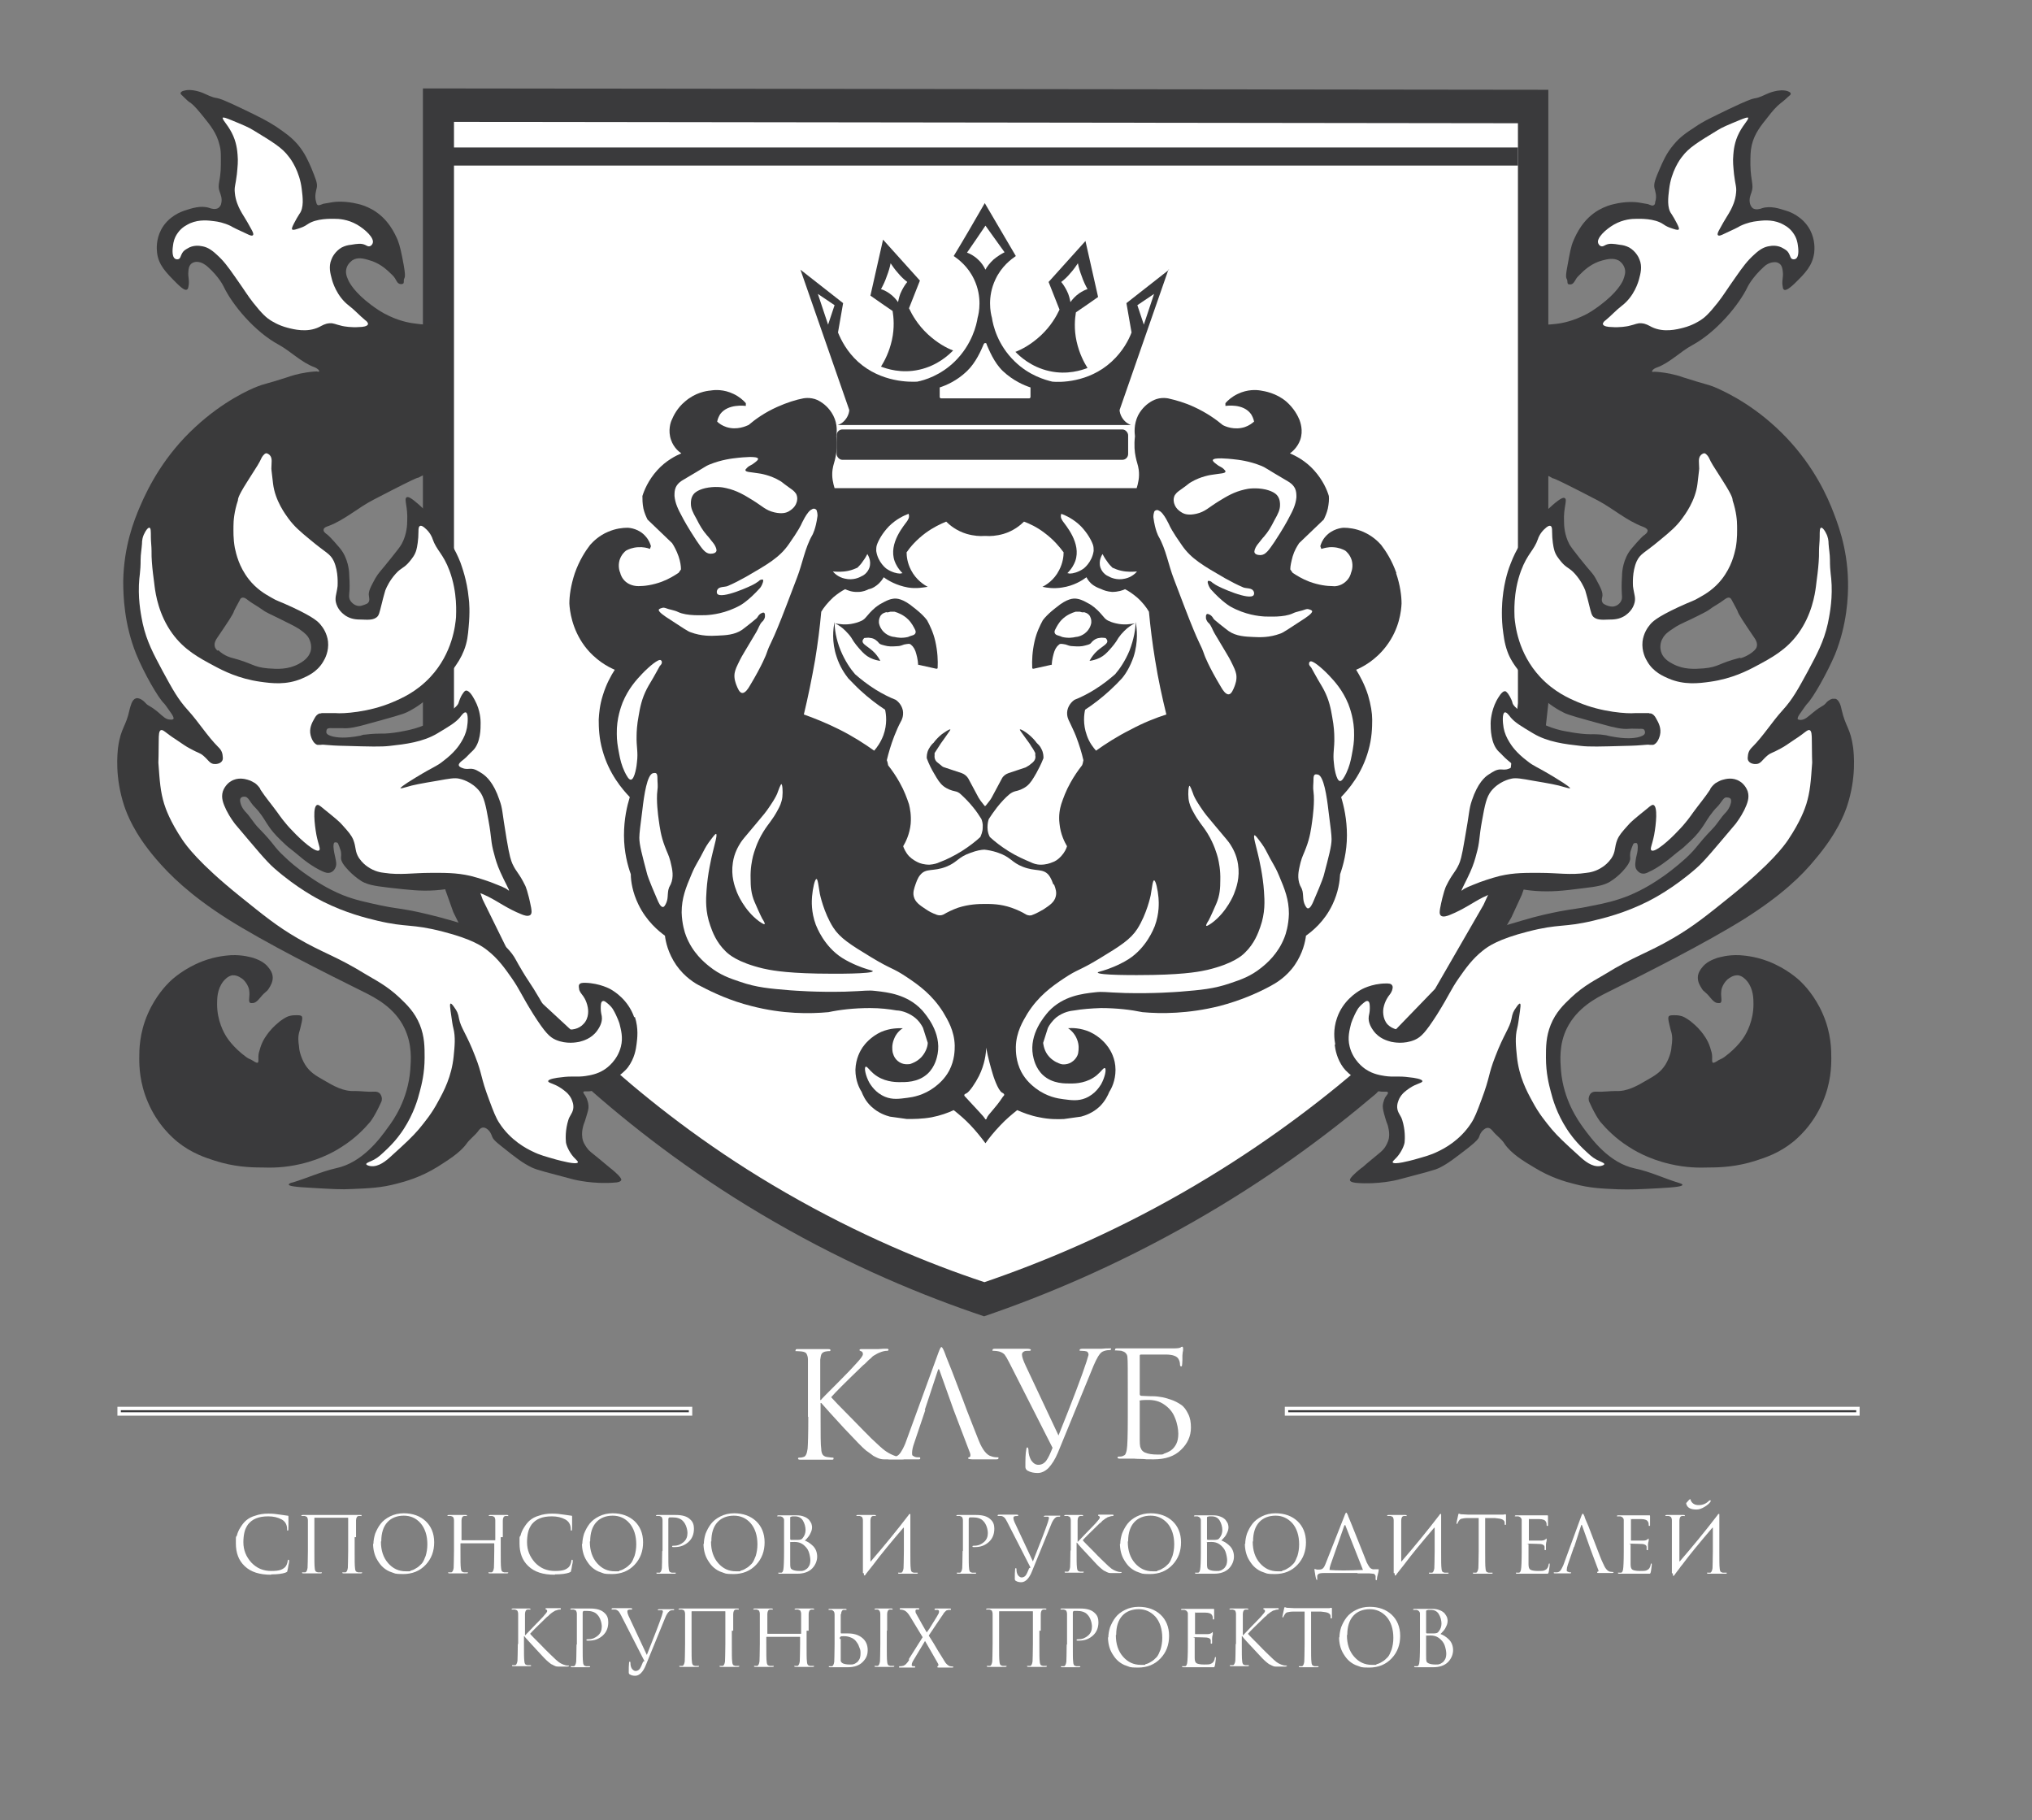 <?xml version="1.0" encoding="UTF-8"?>
<svg xmlns="http://www.w3.org/2000/svg" version="1.1" viewBox="0 0 595.3 533.2">
  <rect x="0" y="0" width="595.3" height="533.2" fill="#808080" stroke="none"/>
  <!-- Generator: Adobe Illustrator 29.8.2, SVG Export Plug-In . SVG Version: 2.1.1 Build 3)  -->
  <defs>
    <style>
      .st0 {
        stroke: #fff;
        stroke-miterlimit: 10;
      }

      .st0, .st1 {
        fill: #3a3a3c;
      }

      .st2 {
        fill: #fff;
      }

      .st3 {
        fill: #3a3a3b;
      }
    </style>
  </defs>
  <g id="_Название" data-name="Название">
    <g>
      <path class="st2" d="M236.7,415v-7.5c0-5.2,0-8.3,0-9.2,0-.8-.2-1.3-.4-1.7-.2-.4-.7-.6-1.4-.7-.3,0-.8-.1-1.5-.1s-.3,0-.3-.3.2-.3.7-.3,1.2,0,2,0c.7,0,1.4,0,1.9,0,.5,0,.8,0,.8,0,0,0,.6,0,1.7,0,1.1,0,1.9,0,2.4,0s.7.1.7.3-.1.3-.3.3-.6,0-1.1.1c-.6.1-1,.4-1.2.7-.2.4-.3.9-.4,1.7,0,.9,0,4,0,9.2v2.6h.2c.2-.3,1.8-1.9,4.8-4.9,3-3,4.7-4.8,5.2-5.4,1.5-1.6,2.3-2.6,2.3-3.1s-.2-.8-.6-.9c-.3-.1-.4-.2-.4-.3,0-.2.2-.3.5-.3s.8,0,1.5,0c.7,0,1.3,0,1.7,0h1.8c1.1-.1,1.9-.1,2.4-.1s.6.1.6.3-.1.3-.4.3c-.7,0-1.5.2-2.4.6-.3.1-.6.3-.8.4-.3.2-.5.3-.7.4-.2.1-.4.3-.7.6-.3.3-.5.5-.7.6-.1.1-.4.4-.8.8-.4.4-.7.7-.9.8-5.3,5.1-8.4,8.2-9.4,9.4.6.7,2.5,2.7,5.8,6,3.2,3.3,5.2,5.3,6,6.1,1.9,1.8,3.2,3,3.9,3.5.7.5,1.5,1,2.5,1.4.9.4,1.8.6,2.7.6s.6,0,.6.3-.3.3-.9.3h-2.2c-1.3,0-2.3,0-3,0-.7,0-1.4-.2-2-.5-.6-.3-1.1-.5-1.4-.8-.3-.2-.9-.7-1.8-1.3-.9-.7-3-2.9-6.4-6.5-3.3-3.6-5.6-6.1-6.7-7.4h-.2v4.2c0,5,0,8.1.2,9.3,0,.7.2,1.3.4,1.6s.6.6,1.2.7c.8.1,1.4.2,1.7.2s.3,0,.3.3-.2.3-.7.3-1.3,0-2.1,0c-.8,0-1.4,0-1.9,0-.5,0-.8,0-.9,0s-.6,0-1.7,0c-1.1,0-1.9,0-2.4,0s-.7-.1-.7-.3.1-.3.3-.3c.3,0,.8,0,1.3-.2.6-.1,1-.9,1.2-2.4.1-1.2.2-4.3.2-9.3Z"/>
      <path class="st2" d="M271.1,413l-3.3,9.8c-.4,1.1-.6,2.1-.6,2.9s.2.7.5.9c.3.2.7.3,1.1.3h.4c.3,0,.4,0,.4.3s-.2.3-.6.3-1,0-1.9,0c-.9,0-1.3,0-1.5,0s-.6,0-1.8,0-2.2,0-3,0-.8-.1-.8-.3.1-.3.4-.3c.4,0,.8,0,1.2,0,.9-.1,1.6-.5,2.1-1.2s1-1.6,1.5-2.8l9.7-26.6c.4-1.1.7-1.7.9-1.7s.5.5.9,1.5c.1.3.8,2.2,2.2,5.6,1.3,3.5,2.8,7.2,4.3,11.3,1.6,4,2.7,7,3.5,8.9,1.1,2.8,2.4,4.4,3.7,4.7.5.2,1.1.3,1.7.3s.4,0,.4.3-.3.3-.9.3c-2.5,0-4.7,0-6.7,0-.9,0-1.3-.2-1.3-.3s0-.2.3-.3c.4-.1.5-.5.3-1.2l-4-10.5-.8-2.1-4.1-11.5c-.2-.7-.4-.7-.6,0l-3.8,11.5Z"/>
      <path class="st2" d="M308.4,424.2l-12.7-25c-.6-1.2-1.1-2-1.4-2.4-.4-.4-.9-.7-1.6-.9-.4-.1-1-.2-1.6-.2s-.3,0-.3-.3.4-.3,1.1-.3,1.9,0,3.1,0c1.2,0,1.9,0,1.9,0s.5,0,1.5,0c1,0,1.8,0,2.4,0s1.2.1,1.2.3-.1.3-.4.3c-.8,0-1.3,0-1.6.2-.4.2-.6.5-.6.9,0,.7.4,1.8,1.1,3.3l9.6,20.4c4.2-10.4,6.9-17.6,8.2-21.6l.6-2c0-.5-.2-.8-.5-1-.3-.1-.9-.2-1.6-.2s-.5,0-.5-.3c0-.2.4-.3,1-.3s1.5,0,2.5,0c1,0,1.6,0,1.7,0h1.3c.9-.1,1.5-.1,2-.1s.4,0,.6,0c.1,0,.2.1.1.2,0,.2-.2.3-.5.3-.8,0-1.5.2-2.1.5-.8.5-1.6,1.9-2.5,4l-10.5,25.6c-.8,1.9-1.7,3.3-2.7,4.4-1,1-2.1,1.5-3.2,1.5s-2.1-.2-3-.7c-.4-.3-.6-.6-.6-1.1,0-2.1,0-3.9.3-5.3,0-.3.2-.4.3-.4s.3.3.3.8c0,1.1.3,2.1.8,3,.6.8,1.2,1.3,2.1,1.3s1.7-.4,2.3-1.2c.6-.8,1.2-2.1,1.9-3.9Z"/>
      <path class="st2" d="M334.3,396.8c-.3,0-.4.1-.4.4v11.2c0,.3.2.5.5.5.8,0,1.6.1,2.4.1s2,0,3,.2c1,.1,2,.4,3.2.8s2.1.9,3,1.5,1.5,1.5,2.1,2.7.8,2.5.8,4c0,2.5-1,4.7-2.9,6.5-1.9,1.9-4.6,2.8-8,2.8s-1.4,0-3.1-.1c-1.7,0-2.6-.1-2.6-.1s-.3,0-.8,0c-.5,0-1.1,0-1.8,0-.7,0-1.2,0-1.6,0s-.7-.1-.7-.3.1-.3.3-.3c.5,0,.9,0,1.3-.2.3-.1.6-.3.7-.5.1-.2.3-.7.4-1.3.2-1,.3-4.3.3-9.8v-7.5c0-5.7,0-9-.1-9.7,0-.6-.2-1-.5-1.3-.2-.3-.7-.5-1.3-.7-.3,0-.8-.1-1.5-.1s-.3,0-.3-.3.2-.3.7-.3,1.5,0,2.8,0,2.1,0,2.5,0c6.4,0,10.2,0,11.1,0,1.1,0,1.7-.1,1.9-.2,0,0,.2,0,.3-.2.1,0,.2-.1.3-.1.2,0,.3.2.3.5s0,.2,0,.4c0,.2,0,.4-.1.7,0,.3-.1.6-.1,1,0,0,0,.5,0,1.3,0,.8-.1,1.3-.1,1.5,0,.3-.2.4-.3.4s-.3-.2-.3-.5c0-.5-.1-1.1-.4-1.6-.4-.9-1.7-1.4-3.8-1.4h-6.9ZM333.9,410.5v10.4c0,1.7,0,2.8.3,3.3.2.6.6,1,1.2,1.3.9.4,2.1.6,3.8.6s1.3,0,1.9-.3c.6-.2,1.3-.5,1.9-.9s1.2-1.1,1.6-1.9c.4-.8.6-1.8.6-3s-.3-3.1-1-4.7c-.6-1.6-1.7-2.9-3.2-3.9-1.3-.9-2.8-1.3-4.6-1.3s-2.6.1-2.6.3Z"/>
    </g>
    <g>
      <path class="st2" d="M79.4,461.3c-3.4,0-5.9-.8-7.7-2.5-1.8-1.7-2.6-3.9-2.6-6.7s0-1.5.3-2.3c.2-.8.5-1.5,1-2.3s1-1.5,1.7-2.1c.7-.6,1.6-1.1,2.7-1.4,1.1-.4,2.4-.6,3.8-.6s2.2.1,3.5.3c1.3.2,2,.3,2.1.3.2,0,.3,0,.3.3s0,.2,0,.5c0,.3,0,.6,0,1,0,.4,0,.8,0,1.2,0,1,0,1.4-.2,1.4s-.2-.2-.2-.5c0-1.2-.5-2.2-1.6-2.8s-2.4-.9-3.9-.9-2.6.2-3.6.6c-1,.4-1.7,1-2.3,1.7-.5.7-.9,1.5-1.1,2.4-.2.9-.3,1.8-.3,2.9,0,2.3.8,4.2,2.3,5.9,1.6,1.7,3.5,2.5,5.9,2.5s3.2-.4,4-1.1c.4-.4.7-1.1.8-1.9,0-.2.1-.3.2-.3s.2.1.2.3,0,.6-.2,1.3c-.1.7-.2,1.3-.3,1.6,0,.2-.1.4-.2.4,0,0-.2.1-.4.2-.9.3-2.2.5-4.1.5Z"/>
      <path class="st2" d="M103.9,450.3v4c0,2.7,0,4.3.1,5,0,.4.1.7.2.9.1.2.3.3.7.4.4,0,.8,0,1,0s.2,0,.2.1-.1.2-.4.2c-.4,0-.8,0-1.2,0-.4,0-.8,0-1.1,0-.3,0-.5,0-.5,0s-.2,0-.4,0c-.3,0-.6,0-1,0-.4,0-.6,0-.8,0s-.4,0-.4-.2,0-.1.2-.1c.2,0,.4,0,.7,0,.3,0,.6-.5.7-1.3,0-.6.1-2.3.1-5v-9.6c0,0,0-.1-.1-.1h-9.7c0,0-.1,0-.1.1v9.6c0,2.7,0,4.3.1,5,0,.4.1.7.2.9.1.2.3.3.7.4.4,0,.8,0,1,0s.2,0,.2.1-.1.2-.4.2c-.4,0-.8,0-1.2,0-.4,0-.8,0-1.1,0-.3,0-.5,0-.5,0s-.2,0-.4,0c-.3,0-.6,0-1,0-.4,0-.6,0-.8,0s-.4,0-.4-.2,0-.1.2-.1c.2,0,.4,0,.7,0,.3,0,.6-.5.7-1.3,0-.6.1-2.3.1-5v-4c0-2.8,0-4.4,0-4.9,0-.4-.1-.7-.2-.9s-.4-.3-.7-.4c-.2,0-.4,0-.8,0s-.2,0-.2-.1.1-.2.4-.2.7,0,1.1,0c.4,0,.8,0,1.1,0,.3,0,.4,0,.5,0h11.9c.8,0,1.5,0,2.2,0s.4,0,.4.2,0,.1-.2.1-.3,0-.6,0c-.3,0-.5.2-.6.4-.1.2-.2.5-.2.9,0,.5,0,2.1,0,4.9Z"/>
      <path class="st2" d="M109.4,452.3c0-1,.2-2,.5-3,.4-1,.9-2,1.6-2.9s1.6-1.6,2.8-2.2c1.2-.6,2.5-.9,4-.9,2.6,0,4.8.8,6.4,2.3s2.5,3.6,2.5,6.2-.8,4.8-2.5,6.6-3.9,2.7-6.6,2.7-2.3-.2-3.3-.5-1.8-.8-2.5-1.4c-.7-.6-1.2-1.3-1.7-2.1-.5-.8-.8-1.6-1-2.4-.2-.8-.3-1.7-.3-2.5ZM111.6,451.6c0,2.6.7,4.7,2.1,6.3,1.4,1.6,3.1,2.4,5.2,2.4s1,0,1.4-.2c.5-.1,1-.3,1.6-.7.6-.3,1.1-.8,1.6-1.3s.8-1.3,1.2-2.3c.3-1,.5-2.1.5-3.4,0-2.6-.7-4.7-2-6.2s-3-2.2-4.9-2.2-3.6.6-4.8,1.9c-1.2,1.3-1.8,3.2-1.8,5.6Z"/>
      <path class="st2" d="M146.7,450.3v4c0,2.7,0,4.3.1,5,0,.4.1.7.2.9.1.2.3.3.7.4.4,0,.8,0,1,0s.2,0,.2.1-.1.2-.4.2c-.4,0-.8,0-1.2,0-.4,0-.8,0-1.1,0-.3,0-.5,0-.5,0s-.2,0-.4,0c-.3,0-.6,0-1,0-.4,0-.6,0-.8,0s-.4,0-.4-.2,0-.1.2-.1c.2,0,.4,0,.7,0,.3,0,.6-.5.7-1.3,0-.6.1-2.3.1-5v-2.1c0,0,0-.1-.1-.1h-9.7c0,0-.1,0-.1.1v2.1c0,2.7,0,4.3.1,5,0,.4.1.7.2.9.1.2.3.3.7.4.4,0,.8,0,1,0s.2,0,.2.1-.1.2-.4.2c-.4,0-.8,0-1.2,0-.4,0-.8,0-1.1,0-.3,0-.5,0-.5,0s-.2,0-.4,0c-.3,0-.6,0-1,0-.4,0-.6,0-.8,0s-.4,0-.4-.2,0-.1.2-.1c.2,0,.4,0,.7,0,.3,0,.6-.5.7-1.3,0-.6.1-2.3.1-5v-4c0-2.8,0-4.4,0-4.9,0-.4-.1-.7-.2-.9s-.4-.3-.7-.4c-.2,0-.4,0-.8,0s-.2,0-.2-.1.1-.2.4-.2.7,0,1.1,0c.4,0,.8,0,1.1,0,.3,0,.4,0,.5,0s.2,0,.4,0c.3,0,.6,0,1,0,.4,0,.6,0,.8,0s.4,0,.4.2,0,.1-.2.1-.3,0-.6,0c-.3,0-.5.2-.6.4-.1.2-.2.5-.2.9,0,.5,0,2.2,0,5.2v.5c0,0,0,.1.1.1h9.7c0,0,.1,0,.1-.1v-.5c0-3,0-4.7,0-5.2,0-.4-.1-.7-.2-.9-.1-.2-.4-.3-.7-.4-.2,0-.4,0-.8,0s-.2,0-.2-.1.1-.2.4-.2.7,0,1.1,0c.4,0,.8,0,1.1,0,.3,0,.4,0,.5,0s.2,0,.4,0c.3,0,.6,0,1,0,.4,0,.6,0,.8,0s.4,0,.4.2,0,.1-.2.1-.3,0-.6,0c-.3,0-.5.2-.6.4-.1.2-.2.5-.2.9,0,.5,0,2.1,0,4.9Z"/>
      <path class="st2" d="M162.5,461.3c-3.4,0-5.9-.8-7.7-2.5-1.8-1.7-2.6-3.9-2.6-6.7s0-1.5.3-2.3c.2-.8.5-1.5,1-2.3s1-1.5,1.7-2.1c.7-.6,1.6-1.1,2.7-1.4,1.1-.4,2.4-.6,3.8-.6s2.2.1,3.5.3c1.3.2,2,.3,2.1.3.2,0,.3,0,.3.3s0,.2,0,.5c0,.3,0,.6,0,1,0,.4,0,.8,0,1.2,0,1,0,1.4-.2,1.4s-.2-.2-.2-.5c0-1.2-.5-2.2-1.6-2.8s-2.4-.9-3.9-.9-2.6.2-3.6.6c-1,.4-1.7,1-2.3,1.7-.5.7-.9,1.5-1.1,2.4-.2.9-.3,1.8-.3,2.9,0,2.3.8,4.2,2.3,5.9,1.6,1.7,3.5,2.5,5.9,2.5s3.2-.4,4-1.1c.4-.4.7-1.1.8-1.9,0-.2.1-.3.2-.3s.2.1.2.3,0,.6-.2,1.3c-.1.7-.2,1.3-.3,1.6,0,.2-.1.4-.2.4,0,0-.2.1-.4.2-.9.3-2.2.5-4.1.5Z"/>
      <path class="st2" d="M170.6,452.3c0-1,.2-2,.5-3,.4-1,.9-2,1.6-2.9s1.6-1.6,2.8-2.2c1.2-.6,2.5-.9,4-.9,2.6,0,4.8.8,6.4,2.3s2.5,3.6,2.5,6.2-.8,4.8-2.5,6.6-3.9,2.7-6.6,2.7-2.3-.2-3.3-.5-1.8-.8-2.5-1.4c-.7-.6-1.2-1.3-1.7-2.1-.5-.8-.8-1.6-1-2.4-.2-.8-.3-1.7-.3-2.5ZM172.8,451.6c0,2.6.7,4.7,2.1,6.3,1.4,1.6,3.1,2.4,5.2,2.4s1,0,1.4-.2c.5-.1,1-.3,1.6-.7.6-.3,1.1-.8,1.6-1.3s.8-1.3,1.2-2.3c.3-1,.5-2.1.5-3.4,0-2.6-.7-4.7-2-6.2s-3-2.2-4.9-2.2-3.6.6-4.8,1.9c-1.2,1.3-1.8,3.2-1.8,5.6Z"/>
      <path class="st2" d="M194.1,454.3v-4c0-2.8,0-4.4,0-4.9,0-.4-.1-.7-.2-.9s-.4-.3-.7-.4c-.2,0-.4,0-.8,0s-.2,0-.2-.1.1-.2.4-.2.7,0,1.1,0c.4,0,.7,0,1,0,.3,0,.5,0,.5,0,.1,0,.5,0,1.2,0,.7,0,1.2,0,1.6,0,1.9,0,3.3.4,4.2,1.3.8.7,1.1,1.6,1.1,2.7,0,1.6-.5,2.9-1.6,3.9-1.1,1-2.4,1.5-4,1.5s-.4,0-.5,0c-.2,0-.3,0-.3-.2s.2-.2.6-.2c1.1,0,2-.4,2.8-1.1.8-.7,1.1-1.6,1.1-2.6s-.4-2.6-1.3-3.5c-.7-.8-1.8-1.1-3.1-1.1s-.8,0-1,.1c-.1,0-.2.2-.2.4v9.4c0,2.7,0,4.3.1,5,0,.4.1.7.2.9.1.2.3.3.7.4.4,0,.8,0,1,0s.2,0,.2.1-.1.2-.4.2c-.4,0-.8,0-1.2,0-.4,0-.8,0-1.1,0-.3,0-.5,0-.5,0h-.4c-.3,0-.6,0-.9,0-.4,0-.6,0-.8,0s-.4,0-.4-.2,0-.1.2-.1c.2,0,.4,0,.7,0,.3,0,.6-.5.7-1.3,0-.6.1-2.3.1-5Z"/>
      <path class="st2" d="M206.2,452.3c0-1,.2-2,.5-3,.4-1,.9-2,1.6-2.9s1.6-1.6,2.8-2.2c1.2-.6,2.5-.9,4-.9,2.6,0,4.8.8,6.4,2.3s2.5,3.6,2.5,6.2-.8,4.8-2.5,6.6-3.9,2.7-6.6,2.7-2.3-.2-3.3-.5-1.8-.8-2.5-1.4c-.7-.6-1.2-1.3-1.7-2.1-.5-.8-.8-1.6-1-2.4-.2-.8-.3-1.7-.3-2.5ZM208.3,451.6c0,2.6.7,4.7,2.1,6.3,1.4,1.6,3.1,2.4,5.2,2.4s1,0,1.4-.2c.5-.1,1-.3,1.6-.7.6-.3,1.1-.8,1.6-1.3s.8-1.3,1.2-2.3c.3-1,.5-2.1.5-3.4,0-2.6-.7-4.7-2-6.2s-3-2.2-4.9-2.2-3.6.6-4.8,1.9c-1.2,1.3-1.8,3.2-1.8,5.6Z"/>
      <path class="st2" d="M235.5,451.2c1,.3,1.9.9,2.7,1.7.8.8,1.2,1.9,1.2,3.1s-.5,2.5-1.5,3.5c-1,1-2.5,1.5-4.3,1.5s-.7,0-1.6,0-1.4,0-1.4,0-.2,0-.4,0c-.3,0-.6,0-1,0-.4,0-.6,0-.8,0s-.4,0-.4-.2,0-.1.2-.1c.3,0,.5,0,.7,0,.2,0,.3-.2.4-.3,0-.1.2-.4.2-.7.1-.5.2-2.3.2-5.2v-4c0-3.1,0-4.8,0-5.2,0-.3-.1-.5-.3-.7-.1-.2-.4-.3-.7-.4-.2,0-.4,0-.8,0s-.2,0-.2-.1.1-.2.4-.2.7,0,1.1,0c.4,0,.8,0,1.1,0,.3,0,.4,0,.5,0,.1,0,.5,0,1.1,0,.6,0,1,0,1.4,0,.9,0,1.6.1,2.3.4.6.2,1.1.6,1.4.9.3.4.5.7.7,1.1.1.4.2.7.2,1,0,.6-.1,1.1-.4,1.7-.2.5-.5,1-.7,1.2-.2.3-.6.7-1.1,1.2ZM231.5,444.7v6.1c0,.1,0,.2.2.3.4,0,.8,0,1.4,0s1.1,0,1.4-.1c.2,0,.5-.2.7-.5.5-.6.8-1.4.8-2.3s-.3-2-.8-2.8c-.5-.8-1.3-1.2-2.3-1.2s-.8,0-1.1.1c-.2,0-.3.1-.3.3ZM231.5,451.9v5.5c0,.9,0,1.5.1,1.8,0,.3.3.5.7.7.5.2,1.1.3,2,.3s.7,0,1-.1c.3,0,.7-.3,1-.5.3-.2.6-.6.8-1,.2-.4.3-1,.3-1.6s-.2-1.7-.5-2.5c-.3-.8-.9-1.5-1.7-2.1-.7-.5-1.5-.7-2.4-.7s-1.4,0-1.4.2Z"/>
      <path class="st2" d="M252.8,460.8v-10.5c0-1,0-1.8,0-2.6v-1.6c0-.3,0-.5,0-.7,0-.4-.1-.7-.2-.9s-.4-.3-.7-.4c-.2,0-.4,0-.8,0s-.2,0-.2-.1.1-.2.4-.2.7,0,1.1,0c.4,0,.8,0,1.1,0,.3,0,.4,0,.5,0s.2,0,.4,0c.3,0,.6,0,1,0,.4,0,.6,0,.8,0s.4,0,.4.2,0,.1-.2.1-.3,0-.6,0c-.3,0-.5.2-.6.4-.1.2-.2.5-.2.9,0,.5,0,4.4,0,11.8s0,.1,0,.2c0,0,0,0,.1,0,3.8-4.4,7.5-8.9,11.1-13.6,0-.2.2-.2.3-.3.1,0,.2,0,.2.1,0,.1,0,.3,0,.5v10.3c0,2.7,0,4.3.1,5,0,.4.1.7.2.9.1.2.3.3.7.4.4,0,.8,0,1,0s.2,0,.2.1-.1.2-.4.2c-.4,0-.8,0-1.2,0-.4,0-.8,0-1.1,0-.3,0-.5,0-.5,0s-.2,0-.4,0c-.3,0-.6,0-1,0-.4,0-.6,0-.8,0s-.4,0-.4-.2,0-.1.2-.1c.2,0,.4,0,.7,0,.3,0,.6-.5.7-1.3,0-.6.1-2.3.1-5v-6.6c0-.2,0-.2,0-.3,0,0-.1,0-.2.1-3.5,4.1-6.5,7.7-8.8,10.8l-1.9,2.4-.3.4c0,.2-.2.2-.3.3-.1,0-.2,0-.2-.1,0-.1,0-.3,0-.5Z"/>
      <path class="st2" d="M282.1,454.3v-4c0-2.8,0-4.4,0-4.9,0-.4-.1-.7-.2-.9s-.4-.3-.7-.4c-.2,0-.4,0-.8,0s-.2,0-.2-.1.1-.2.4-.2.7,0,1.1,0c.4,0,.7,0,1,0,.3,0,.5,0,.5,0,.1,0,.5,0,1.2,0,.7,0,1.2,0,1.6,0,1.9,0,3.3.4,4.2,1.3.8.7,1.1,1.6,1.1,2.7,0,1.6-.5,2.9-1.6,3.9-1.1,1-2.4,1.5-4,1.5s-.4,0-.5,0c-.2,0-.3,0-.3-.2s.2-.2.6-.2c1.1,0,2-.4,2.8-1.1.8-.7,1.1-1.6,1.1-2.6s-.4-2.6-1.3-3.5c-.7-.8-1.8-1.1-3.1-1.1s-.8,0-1,.1c-.1,0-.2.2-.2.4v9.4c0,2.7,0,4.3.1,5,0,.4.1.7.2.9.1.2.3.3.7.4.4,0,.8,0,1,0s.2,0,.2.1-.1.2-.4.2c-.4,0-.8,0-1.2,0-.4,0-.8,0-1.1,0-.3,0-.5,0-.5,0h-.4c-.3,0-.6,0-.9,0-.4,0-.6,0-.8,0s-.4,0-.4-.2,0-.1.2-.1c.2,0,.4,0,.7,0,.3,0,.6-.5.7-1.3,0-.6.1-2.3.1-5Z"/>
      <path class="st2" d="M301.9,459.2l-6.8-13.3c-.3-.6-.6-1.1-.8-1.3-.2-.2-.5-.4-.9-.5-.2,0-.5,0-.9,0s-.2,0-.2-.2.2-.2.6-.2,1,0,1.7,0c.7,0,1,0,1,0s.3,0,.8,0c.5,0,1,0,1.3,0s.6,0,.6.2,0,.2-.2.2c-.4,0-.7,0-.9.1-.2,0-.3.2-.3.5,0,.4.2,1,.6,1.8l5.1,10.9c2.2-5.5,3.7-9.4,4.4-11.5l.3-1.1c0-.3,0-.4-.3-.5-.2,0-.5,0-.9,0s-.3,0-.3-.1c0-.1.2-.2.5-.2s.8,0,1.3,0c.5,0,.8,0,.9,0h.7c.5,0,.8,0,1.1,0s.2,0,.3,0c0,0,0,0,0,.1,0,.1,0,.2-.3.2-.4,0-.8,0-1.1.3-.4.3-.9,1-1.3,2.1l-5.6,13.7c-.4,1-.9,1.8-1.4,2.3-.5.5-1.1.8-1.7.8s-1.1-.1-1.6-.4c-.2-.1-.3-.3-.3-.6,0-1.1,0-2.1.1-2.9,0-.2,0-.2.2-.2s.2.1.2.4c0,.6.1,1.1.4,1.6.3.4.7.7,1.1.7s.9-.2,1.2-.6c.3-.4.6-1.1,1-2.1Z"/>
      <path class="st2" d="M313.7,454.3v-4c0-2.8,0-4.4,0-4.9,0-.4-.1-.7-.2-.9-.1-.2-.4-.3-.7-.4-.2,0-.4,0-.8,0s-.2,0-.2-.1.1-.2.4-.2.7,0,1.1,0c.4,0,.7,0,1,0,.3,0,.4,0,.4,0,0,0,.3,0,.9,0,.6,0,1,0,1.3,0s.4,0,.4.2,0,.1-.2.1-.3,0-.6,0c-.3,0-.5.2-.6.4-.1.2-.2.5-.2.9,0,.5,0,2.1,0,4.9v1.4h0c.1-.1,1-1,2.5-2.6,1.6-1.6,2.5-2.6,2.8-2.9.8-.9,1.2-1.4,1.2-1.6s0-.4-.3-.5c-.1,0-.2-.1-.2-.2,0-.1,0-.2.3-.2s.4,0,.8,0c.4,0,.7,0,.9,0h.9c.6,0,1,0,1.3,0s.3,0,.3.2,0,.2-.2.2c-.4,0-.8.1-1.3.3-.2,0-.3.1-.4.2-.1,0-.3.2-.4.2,0,0-.2.2-.4.3-.2.1-.3.3-.4.3s-.2.2-.4.4c-.2.2-.4.4-.5.4-2.8,2.7-4.5,4.4-5,5,.3.4,1.4,1.5,3.1,3.2,1.7,1.8,2.8,2.8,3.2,3.2,1,1,1.7,1.6,2.1,1.9.4.3.8.5,1.3.7.5.2.9.3,1.4.3s.3,0,.3.1-.2.2-.5.2h-1.2c-.7,0-1.2,0-1.6,0-.4,0-.7-.1-1.1-.3-.3-.2-.6-.3-.8-.4-.2-.1-.5-.4-.9-.7-.5-.4-1.6-1.5-3.4-3.5-1.8-1.9-3-3.2-3.6-4h-.1v2.2c0,2.7,0,4.3.1,5,0,.4.1.7.2.9.1.2.3.3.7.4.4,0,.7,0,.9,0s.2,0,.2.1-.1.2-.4.2-.7,0-1.1,0-.8,0-1,0c-.3,0-.4,0-.5,0s-.3,0-.9,0-1,0-1.3,0-.4,0-.4-.2,0-.1.2-.1c.2,0,.4,0,.7,0,.3,0,.6-.5.7-1.3,0-.6.1-2.3.1-5Z"/>
      <path class="st2" d="M328.2,452.3c0-1,.2-2,.5-3,.4-1,.9-2,1.6-2.9.7-.9,1.6-1.6,2.8-2.2,1.2-.6,2.5-.9,4-.9,2.6,0,4.8.8,6.4,2.3s2.5,3.6,2.5,6.2-.8,4.8-2.5,6.6-3.9,2.7-6.6,2.7-2.3-.2-3.3-.5-1.8-.8-2.5-1.4-1.2-1.3-1.7-2.1c-.5-.8-.8-1.6-1-2.4-.2-.8-.3-1.7-.3-2.5ZM330.4,451.6c0,2.6.7,4.7,2.1,6.3s3.1,2.4,5.2,2.4,1,0,1.4-.2c.5-.1,1-.3,1.6-.7.6-.3,1.1-.8,1.6-1.3.5-.5.8-1.3,1.2-2.3.3-1,.5-2.1.5-3.4,0-2.6-.7-4.7-2-6.2-1.4-1.5-3-2.2-4.9-2.2s-3.6.6-4.8,1.9c-1.2,1.3-1.8,3.2-1.8,5.6Z"/>
      <path class="st2" d="M357.6,451.2c1,.3,1.9.9,2.7,1.7s1.2,1.9,1.2,3.1-.5,2.5-1.5,3.5-2.5,1.5-4.3,1.5-.7,0-1.6,0-1.4,0-1.4,0-.2,0-.4,0c-.3,0-.6,0-1,0-.4,0-.6,0-.8,0s-.4,0-.4-.2,0-.1.2-.1c.3,0,.5,0,.7,0,.2,0,.3-.2.4-.3,0-.1.2-.4.2-.7.1-.5.2-2.3.2-5.2v-4c0-3.1,0-4.8,0-5.2,0-.3-.1-.5-.3-.7-.1-.2-.4-.3-.7-.4-.2,0-.4,0-.8,0s-.2,0-.2-.1.1-.2.4-.2.7,0,1.1,0c.4,0,.8,0,1.1,0,.3,0,.4,0,.5,0,.1,0,.5,0,1,0,.6,0,1,0,1.4,0,.9,0,1.6.1,2.3.4.6.2,1.1.6,1.4.9.3.4.5.7.7,1.1.1.4.2.7.2,1,0,.6-.1,1.1-.4,1.7-.2.5-.5,1-.7,1.2s-.6.7-1.1,1.2ZM353.6,444.7v6.1c0,.1,0,.2.2.3.4,0,.8,0,1.4,0s1.1,0,1.4-.1c.2,0,.5-.2.7-.5.5-.6.8-1.4.8-2.3s-.3-2-.8-2.8c-.5-.8-1.3-1.2-2.3-1.2s-.8,0-1.1.1c-.2,0-.3.1-.3.3ZM353.6,451.9v5.5c0,.9,0,1.5.1,1.8,0,.3.3.5.7.7.5.2,1.1.3,2,.3s.7,0,1-.1c.3,0,.7-.3,1-.5.3-.2.6-.6.8-1,.2-.4.3-1,.3-1.6s-.2-1.7-.5-2.5c-.3-.8-.9-1.5-1.7-2.1-.7-.5-1.5-.7-2.4-.7s-1.4,0-1.4.2Z"/>
      <path class="st2" d="M364.8,452.3c0-1,.2-2,.5-3,.4-1,.9-2,1.6-2.9.7-.9,1.6-1.6,2.8-2.2,1.2-.6,2.5-.9,4-.9,2.6,0,4.8.8,6.4,2.3s2.5,3.6,2.5,6.2-.8,4.8-2.5,6.6-3.9,2.7-6.6,2.7-2.3-.2-3.3-.5-1.8-.8-2.5-1.4-1.2-1.3-1.7-2.1c-.5-.8-.8-1.6-1-2.4-.2-.8-.3-1.7-.3-2.5ZM367,451.6c0,2.6.7,4.7,2.1,6.3s3.1,2.4,5.2,2.4,1,0,1.4-.2c.5-.1,1-.3,1.6-.7.6-.3,1.1-.8,1.6-1.3.5-.5.8-1.3,1.2-2.3.3-1,.5-2.1.5-3.4,0-2.6-.7-4.7-2-6.2-1.4-1.5-3-2.2-4.9-2.2s-3.6.6-4.8,1.9c-1.2,1.3-1.8,3.2-1.8,5.6Z"/>
      <path class="st2" d="M397.8,460.8h-10c-.7,0-1.2.1-1.4.2-.2.1-.4.3-.5.6,0,.1,0,.5,0,1s0,.2-.1.2-.1,0-.2-.2c-.1-.3-.3-1.1-.5-2.6,0-.3,0-.4,0-.4s.2,0,.4.1.5.1.8.1c.6,0,1-.1,1.3-.4.3-.3.5-.7.7-1.2l5.6-14.2c.2-.6.4-.9.5-.9s.3.3.5.8c0,.2.5,1.2,1.2,3,.7,1.8,1.5,3.8,2.4,6s1.5,3.8,1.9,4.8c.3.6.6,1.1.9,1.5.4.4.9.6,1.4.5.2,0,.4,0,.6,0s.3,0,.4,0,.2,0,.2,0c0,0,0,0,0,.3,0,.2-.1.7-.3,1.4s-.2,1.1-.2,1.2c0,.2-.1.3-.2.3s-.2-.1-.2-.4v-.3c0-.2,0-.4,0-.5,0-.1-.1-.3-.2-.4-.1-.2-.3-.3-.6-.3-.3,0-.7-.1-1.1-.1h-3.5ZM389.4,459.9c2.3.2,5.6.2,9.9,0h0s0,0,0,0l-5.1-12.9c0-.1,0-.2-.1-.2,0,0-.1,0-.2,0,0,0-.1.1-.1.2l-4,11.4c-.2.6-.3,1.1-.3,1.5h0Z"/>
      <path class="st2" d="M408.3,460.8v-10.5c0-1,0-1.8,0-2.6v-1.6c0-.3,0-.5,0-.7,0-.4-.1-.7-.2-.9-.1-.2-.4-.3-.7-.4-.2,0-.4,0-.8,0s-.2,0-.2-.1.1-.2.4-.2.7,0,1.1,0c.4,0,.8,0,1.1,0,.3,0,.4,0,.5,0s.2,0,.4,0c.3,0,.6,0,1,0,.4,0,.6,0,.8,0s.4,0,.4.2,0,.1-.2.1-.3,0-.6,0c-.3,0-.5.2-.6.4-.1.2-.2.5-.2.9,0,.5,0,4.4,0,11.8s0,.1,0,.2c0,0,0,0,.1,0,3.8-4.4,7.5-8.9,11.1-13.6,0-.2.2-.2.3-.3s.2,0,.2.1c0,.1,0,.3,0,.5v10.3c0,2.7,0,4.3.1,5,0,.4.1.7.2.9.1.2.3.3.7.4.4,0,.8,0,1,0s.2,0,.2.1-.1.2-.4.2c-.4,0-.8,0-1.2,0s-.8,0-1.1,0c-.3,0-.5,0-.5,0s-.2,0-.4,0c-.3,0-.6,0-1,0-.4,0-.6,0-.8,0s-.4,0-.4-.2,0-.1.2-.1c.2,0,.4,0,.7,0,.3,0,.6-.5.7-1.3,0-.6.1-2.3.1-5v-6.6c0-.2,0-.2,0-.3,0,0-.1,0-.2.1-3.5,4.1-6.5,7.7-8.8,10.8l-1.9,2.4-.3.4c0,.2-.2.2-.3.3s-.2,0-.2-.1c0-.1,0-.3,0-.5Z"/>
      <path class="st2" d="M435.1,444.7v9.7c0,2.7,0,4.3.1,5,0,.4.1.7.2.9.1.2.3.3.7.4.4,0,.8,0,1,0s.2,0,.2.1-.1.2-.4.2c-.4,0-.8,0-1.2,0-.4,0-.8,0-1.1,0-.3,0-.5,0-.5,0s-.2,0-.4,0c-.3,0-.6,0-1,0-.4,0-.6,0-.8,0s-.4,0-.4-.2,0-.1.2-.1c.2,0,.4,0,.7,0,.3,0,.6-.5.7-1.3,0-.6.1-2.3.1-5v-9.7h-3.4c-.7,0-1.2.1-1.6.2-.3,0-.6.3-.8.6-.2.3-.3.5-.4.7,0,.2-.1.2-.2.2s-.1,0-.1-.2c0-.2.2-1,.5-2.4,0-.3.2-.4.2-.4s.1,0,.3.1.4.1.7.1c.7,0,1.3.1,1.8.1h8.6c.4,0,.8,0,1.2,0,.3,0,.6,0,.8-.1.2,0,.3,0,.3,0,0,0,.1,0,.1.3,0,.3,0,.7,0,1.4s0,1,0,1.1c0,.2,0,.3-.2.3s-.2-.1-.2-.4v-.3c0-.4-.3-.7-.7-.9s-1.1-.3-2.1-.4h-2.9Z"/>
      <path class="st2" d="M447.9,444.8v6.3c0,.2,0,.2.1.2,2.1,0,3.3,0,3.6,0,.6,0,.9-.2,1.1-.3.2-.2.3-.3.3-.3s.1,0,.1.2v.5c-.1.3-.2.7-.2,1.1s0,.8,0,1.2,0,.4-.2.4-.2,0-.2-.2c0-.3,0-.6,0-.8-.1-.5-.5-.7-1.2-.8-.7,0-1.8-.1-3.3-.1s-.2,0-.2.2v5.9c0,.8.2,1.3.5,1.5.3.2,1,.4,2.2.4s1.8,0,2.2-.3c.5-.2.9-.8,1-1.6,0-.2.1-.3.2-.3s.1.1.1.3,0,.4-.1,1-.1,1-.2,1.2c0,.3-.2.5-.3.5-.1,0-.4,0-.9,0-1,0-1.9,0-2.8,0-.8,0-1.5,0-2,0s-.8,0-.9,0c-.2,0-.6,0-1.2,0-.6,0-.9,0-1.1,0-.2,0-.4,0-.4-.2s0-.1.2-.1c.3,0,.5,0,.7,0,.2,0,.3-.2.4-.3,0-.1.2-.4.2-.7.1-.5.2-2.3.2-5.2v-4c0-3.1,0-4.8,0-5.2,0-.3-.1-.5-.3-.7-.1-.2-.4-.3-.7-.4-.2,0-.4,0-.8,0s-.2,0-.2-.1.1-.2.4-.2.7,0,1.1,0c.4,0,.8,0,1.1,0,.3,0,.4,0,.5,0,3,0,4.7,0,5.2,0,.6,0,.9,0,1,0,0,0,.1,0,.2,0,0,0,.1,0,.1,0,0,0,.1,0,.1.3s0,.1,0,.2c0,0,0,.2,0,.4,0,.2,0,.3,0,.5,0,0,0,.3,0,.7,0,.4,0,.7,0,.8,0,.2,0,.2-.2.2s-.2,0-.2-.3c0-.3,0-.6-.2-.9-.2-.5-.9-.8-2-.8s-.4,0-1.2,0c-.8,0-1.3,0-1.5,0s-.1,0-.1.2Z"/>
      <path class="st2" d="M461.1,453.2l-1.8,5.2c-.2.6-.3,1.1-.3,1.5s0,.4.3.5c.2.1.4.2.6.2h.2c.2,0,.2,0,.2.1s-.1.2-.3.2-.5,0-1,0c-.5,0-.7,0-.8,0s-.3,0-1,0c-.6,0-1.2,0-1.6,0s-.4,0-.4-.2,0-.1.2-.1c.2,0,.4,0,.7,0,.5,0,.9-.3,1.1-.6.3-.4.5-.9.8-1.5l5.2-14.2c.2-.6.4-.9.5-.9s.3.3.5.8c0,.2.4,1.2,1.2,3,.7,1.9,1.5,3.9,2.3,6,.8,2.1,1.4,3.7,1.9,4.7.6,1.5,1.3,2.3,2,2.5.3,0,.6.1.9.1s.2,0,.2.1-.2.2-.5.2c-1.3,0-2.5,0-3.6,0-.5,0-.7,0-.7-.2s0-.1.2-.2c.2,0,.3-.3.1-.6l-2.1-5.6-.4-1.1-2.2-6.2c-.1-.3-.2-.3-.3,0l-2,6.2Z"/>
      <path class="st2" d="M477.8,444.8v6.3c0,.2,0,.2.1.2,2.1,0,3.3,0,3.6,0,.6,0,.9-.2,1.1-.3.2-.2.3-.3.3-.3s.1,0,.1.2v.5c-.1.3-.2.7-.2,1.1s0,.8,0,1.2,0,.4-.2.4-.2,0-.2-.2c0-.3,0-.6,0-.8-.1-.5-.5-.7-1.2-.8-.7,0-1.8-.1-3.3-.1s-.2,0-.2.2v5.9c0,.8.2,1.3.5,1.5.3.2,1,.4,2.2.4s1.8,0,2.2-.3c.5-.2.9-.8,1-1.6,0-.2.1-.3.2-.3s.1.1.1.3,0,.4-.1,1-.1,1-.2,1.2c0,.3-.2.5-.3.5-.1,0-.4,0-.9,0-1,0-1.9,0-2.8,0-.8,0-1.5,0-2,0s-.8,0-.9,0c-.2,0-.6,0-1.2,0-.6,0-.9,0-1.1,0-.2,0-.4,0-.4-.2s0-.1.2-.1c.3,0,.5,0,.7,0,.2,0,.3-.2.4-.3,0-.1.2-.4.2-.7.1-.5.2-2.3.2-5.2v-4c0-3.1,0-4.8,0-5.2,0-.3-.1-.5-.3-.7-.1-.2-.4-.3-.7-.4-.2,0-.4,0-.8,0s-.2,0-.2-.1.1-.2.4-.2.7,0,1.1,0c.4,0,.8,0,1.1,0,.3,0,.4,0,.5,0,3,0,4.7,0,5.2,0,.6,0,.9,0,1,0,0,0,.1,0,.2,0,0,0,.1,0,.1,0,0,0,.1,0,.1.3s0,.1,0,.2c0,0,0,.2,0,.4,0,.2,0,.3,0,.5,0,0,0,.3,0,.7,0,.4,0,.7,0,.8,0,.2,0,.2-.2.2s-.2,0-.2-.3c0-.3,0-.6-.2-.9-.2-.5-.9-.8-2-.8s-.4,0-1.2,0c-.8,0-1.3,0-1.5,0s-.1,0-.1.2Z"/>
      <path class="st2" d="M489.8,460.8v-10.5c0-1,0-1.8,0-2.6v-1.6c0-.3,0-.5,0-.7,0-.4-.1-.7-.2-.9-.1-.2-.4-.3-.7-.4-.2,0-.4,0-.8,0s-.2,0-.2-.1.1-.2.4-.2.7,0,1.1,0c.4,0,.8,0,1.1,0,.3,0,.4,0,.5,0s.2,0,.4,0c.3,0,.6,0,1,0,.4,0,.6,0,.8,0s.4,0,.4.2,0,.1-.2.1-.3,0-.6,0c-.3,0-.5.2-.6.4-.1.2-.2.5-.2.9,0,.5,0,4.4,0,11.8s0,.1,0,.2c0,0,0,0,.1,0,3.8-4.4,7.5-8.9,11.1-13.6,0-.2.2-.2.3-.3s.2,0,.2.1c0,.1,0,.3,0,.5v10.3c0,2.7,0,4.3.1,5,0,.4.1.7.2.9.1.2.3.3.7.4.4,0,.8,0,1,0s.2,0,.2.1-.1.2-.4.2c-.4,0-.8,0-1.2,0s-.8,0-1.1,0c-.3,0-.5,0-.5,0s-.2,0-.4,0c-.3,0-.6,0-1,0-.4,0-.6,0-.8,0s-.4,0-.4-.2,0-.1.2-.1c.2,0,.4,0,.7,0,.3,0,.6-.5.7-1.3,0-.6.1-2.3.1-5v-6.6c0-.2,0-.2,0-.3,0,0-.1,0-.2.1-3.5,4.1-6.5,7.7-8.8,10.8-.2.2-.5.6-.9,1.2-.4.5-.8,1-1,1.3l-.3.4c0,.2-.2.2-.3.3s-.2,0-.2-.1c0-.1,0-.3,0-.5ZM494,440.3l.8-.9c.1-.1.2-.2.3-.2s.1,0,.2,0c0,0,0,0,0,.2s0,.1,0,.1c.3.6.6.9,1,1.1.3.2.8.3,1.4.3,1.1,0,2.1-.4,2.9-1.2.2-.2.3-.2.4-.2s.1,0,.2.1c0,0,0,.1-.1.3-.3.5-.9,1-1.7,1.5-.8.5-1.6.8-2.4.8-1.7,0-2.7-.5-3-1.7,0-.1,0-.2,0-.3Z"/>
      <path class="st2" d="M151.8,481.7v-4c0-2.8,0-4.4,0-4.9,0-.4-.1-.7-.2-.9s-.4-.3-.7-.4c-.2,0-.4,0-.8,0s-.2,0-.2-.1.1-.2.4-.2.7,0,1.1,0c.4,0,.7,0,1,0,.3,0,.4,0,.4,0,0,0,.3,0,.9,0,.6,0,1,0,1.3,0s.4,0,.4.2,0,.1-.2.1-.3,0-.6,0c-.3,0-.5.2-.6.4-.1.2-.2.5-.2.9,0,.5,0,2.1,0,4.9v1.4h0c.1-.1,1-1,2.5-2.6,1.6-1.6,2.5-2.6,2.8-2.9.8-.9,1.2-1.4,1.2-1.6s0-.4-.3-.5c-.1,0-.2-.1-.2-.2,0-.1,0-.2.3-.2s.4,0,.8,0c.4,0,.7,0,.9,0h.9c.6,0,1,0,1.3,0s.3,0,.3.2,0,.2-.2.2c-.4,0-.8.1-1.3.3-.2,0-.3.1-.4.2-.1,0-.3.2-.4.2,0,0-.2.2-.4.3-.2.1-.3.3-.4.3,0,0-.2.2-.4.4-.2.2-.4.4-.5.4-2.8,2.7-4.5,4.4-5,5,.3.4,1.4,1.5,3.1,3.2,1.7,1.8,2.8,2.8,3.2,3.2,1,1,1.7,1.6,2.1,1.9.4.3.8.5,1.3.7.5.2.9.3,1.4.3s.3,0,.3.1-.2.2-.5.2h-1.2c-.7,0-1.2,0-1.6,0-.4,0-.7-.1-1.1-.3-.3-.2-.6-.3-.8-.4s-.5-.4-.9-.7c-.5-.4-1.6-1.5-3.4-3.5s-3-3.2-3.6-4h-.1v2.2c0,2.7,0,4.3.1,5,0,.4.1.7.2.9.1.2.3.3.7.4.4,0,.7,0,.9,0s.2,0,.2.1-.1.2-.4.2-.7,0-1.1,0c-.4,0-.8,0-1,0-.3,0-.4,0-.5,0s-.3,0-.9,0c-.6,0-1,0-1.3,0s-.4,0-.4-.2,0-.1.2-.1c.2,0,.4,0,.7,0,.3,0,.6-.5.7-1.3,0-.6.1-2.3.1-5Z"/>
      <path class="st2" d="M169,481.7v-4c0-2.8,0-4.4,0-4.9,0-.4-.1-.7-.2-.9s-.4-.3-.7-.4c-.2,0-.4,0-.8,0s-.2,0-.2-.1.1-.2.4-.2.7,0,1.1,0c.4,0,.7,0,1,0,.3,0,.5,0,.5,0,.1,0,.5,0,1.2,0,.7,0,1.2,0,1.6,0,1.9,0,3.3.4,4.2,1.3.8.7,1.1,1.6,1.1,2.7,0,1.6-.5,2.9-1.6,3.9-1.1,1-2.4,1.5-4,1.5s-.4,0-.5,0c-.2,0-.3,0-.3-.2s.2-.2.6-.2c1.1,0,2-.4,2.8-1.1.8-.7,1.1-1.6,1.1-2.6s-.4-2.6-1.3-3.5c-.7-.8-1.8-1.1-3.1-1.1s-.8,0-1,.1c-.1,0-.2.2-.2.4v9.4c0,2.7,0,4.3.1,5,0,.4.1.7.2.9.1.2.3.3.7.4.4,0,.8,0,1,0s.2,0,.2.1-.1.2-.4.2c-.4,0-.8,0-1.2,0-.4,0-.8,0-1.1,0-.3,0-.5,0-.5,0h-.4c-.3,0-.6,0-.9,0-.4,0-.6,0-.8,0s-.4,0-.4-.2,0-.1.2-.1c.2,0,.4,0,.7,0,.3,0,.6-.5.7-1.3,0-.6.1-2.3.1-5Z"/>
      <path class="st2" d="M188.8,486.6l-6.8-13.3c-.3-.6-.6-1.1-.8-1.3-.2-.2-.5-.4-.9-.5-.2,0-.5,0-.9,0s-.2,0-.2-.2.2-.2.6-.2,1,0,1.7,0c.7,0,1,0,1,0s.3,0,.8,0c.5,0,1,0,1.3,0s.6,0,.6.2,0,.2-.2.2c-.4,0-.7,0-.9.1-.2,0-.3.2-.3.5,0,.4.2,1,.6,1.8l5.1,10.9c2.2-5.5,3.7-9.4,4.4-11.5l.3-1.1c0-.3,0-.4-.3-.5-.2,0-.5,0-.9,0s-.3,0-.3-.1c0-.1.2-.2.5-.2s.8,0,1.3,0c.5,0,.8,0,.9,0h.7c.5,0,.8,0,1.1,0s.2,0,.3,0c0,0,0,0,0,.1,0,.1,0,.2-.3.2-.4,0-.8,0-1.1.3-.4.3-.9,1-1.3,2.1l-5.6,13.7c-.4,1-.9,1.8-1.4,2.3s-1.1.8-1.7.8-1.1-.1-1.6-.4c-.2-.1-.3-.3-.3-.6,0-1.1,0-2.1.1-2.9,0-.2,0-.2.2-.2s.2.1.2.4c0,.6.1,1.1.4,1.6.3.4.7.7,1.1.7s.9-.2,1.2-.6c.3-.4.6-1.1,1-2.1Z"/>
      <path class="st2" d="M214.4,477.7v4c0,2.7,0,4.3.1,5,0,.4.1.7.2.9.1.2.3.3.7.4.4,0,.8,0,1,0s.2,0,.2.1-.1.2-.4.2c-.4,0-.8,0-1.2,0-.4,0-.8,0-1.1,0-.3,0-.5,0-.5,0s-.2,0-.4,0c-.3,0-.6,0-1,0-.4,0-.6,0-.8,0s-.4,0-.4-.2,0-.1.2-.1c.2,0,.4,0,.7,0,.3,0,.6-.5.7-1.3,0-.6.1-2.3.1-5v-9.6c0,0,0-.1-.1-.1h-9.7c0,0-.1,0-.1.1v9.6c0,2.7,0,4.3.1,5,0,.4.1.7.2.9.1.2.3.3.7.4.4,0,.8,0,1,0s.2,0,.2.1-.1.2-.4.2c-.4,0-.8,0-1.2,0-.4,0-.8,0-1.1,0-.3,0-.5,0-.5,0s-.2,0-.4,0c-.3,0-.6,0-1,0-.4,0-.6,0-.8,0s-.4,0-.4-.2,0-.1.2-.1c.2,0,.4,0,.7,0,.3,0,.6-.5.7-1.3,0-.6.1-2.3.1-5v-4c0-2.8,0-4.4,0-4.9,0-.4-.1-.7-.2-.9s-.4-.3-.7-.4c-.2,0-.4,0-.8,0s-.2,0-.2-.1.1-.2.4-.2.7,0,1.1,0c.4,0,.8,0,1.1,0,.3,0,.4,0,.5,0h11.9c.8,0,1.5,0,2.2,0s.4,0,.4.2,0,.1-.2.1-.3,0-.6,0c-.3,0-.5.2-.6.4-.1.2-.2.5-.2.9,0,.5,0,2.1,0,4.9Z"/>
      <path class="st2" d="M236.3,477.7v4c0,2.7,0,4.3.1,5,0,.4.1.7.2.9.1.2.3.3.7.4.4,0,.8,0,1,0s.2,0,.2.1-.1.2-.4.2c-.4,0-.8,0-1.2,0-.4,0-.8,0-1.1,0-.3,0-.5,0-.5,0s-.2,0-.4,0c-.3,0-.6,0-1,0-.4,0-.6,0-.8,0s-.4,0-.4-.2,0-.1.2-.1c.2,0,.4,0,.7,0,.3,0,.6-.5.7-1.3,0-.6.1-2.3.1-5v-2.1c0,0,0-.1-.1-.1h-9.7c0,0-.1,0-.1.1v2.1c0,2.7,0,4.3.1,5,0,.4.1.7.2.9.1.2.3.3.7.4.4,0,.8,0,1,0s.2,0,.2.1-.1.2-.4.2c-.4,0-.8,0-1.2,0-.4,0-.8,0-1.1,0-.3,0-.5,0-.5,0s-.2,0-.4,0c-.3,0-.6,0-1,0-.4,0-.6,0-.8,0s-.4,0-.4-.2,0-.1.2-.1c.2,0,.4,0,.7,0,.3,0,.6-.5.7-1.3,0-.6.1-2.3.1-5v-4c0-2.8,0-4.4,0-4.9,0-.4-.1-.7-.2-.9s-.4-.3-.7-.4c-.2,0-.4,0-.8,0s-.2,0-.2-.1.1-.2.4-.2.7,0,1.1,0c.4,0,.8,0,1.1,0,.3,0,.4,0,.5,0s.2,0,.4,0c.3,0,.6,0,1,0,.4,0,.6,0,.8,0s.4,0,.4.2,0,.1-.2.1-.3,0-.6,0c-.3,0-.5.2-.6.4-.1.2-.2.5-.2.9,0,.5,0,2.2,0,5.2v.5c0,0,0,.1.1.1h9.7c0,0,.1,0,.1-.1v-.5c0-3,0-4.7,0-5.2,0-.4-.1-.7-.2-.9-.1-.2-.4-.3-.7-.4-.2,0-.4,0-.8,0s-.2,0-.2-.1.1-.2.4-.2.7,0,1.1,0c.4,0,.8,0,1.1,0,.3,0,.4,0,.5,0s.2,0,.4,0c.3,0,.6,0,1,0,.4,0,.6,0,.8,0s.4,0,.4.2,0,.1-.2.1-.3,0-.6,0c-.3,0-.5.2-.6.4-.1.2-.2.5-.2.9,0,.5,0,2.1,0,4.9Z"/>
      <path class="st2" d="M246.3,472.8v5.4c0,.1,0,.2.1.3.4,0,.8,0,1.4,0h.7c1.6,0,3,.4,4.1,1.3,1.1.9,1.6,2.1,1.6,3.6s-.5,2.5-1.5,3.5c-1,1-2.5,1.5-4.3,1.5s-.7,0-1.6,0-1.4,0-1.4,0-.2,0-.4,0c-.3,0-.6,0-1,0-.4,0-.6,0-.8,0s-.4,0-.4-.2,0-.1.2-.1c.2,0,.4,0,.7,0,.3,0,.6-.5.7-1.3,0-.6.1-2.3.1-5v-4c0-2.3,0-4,0-4.9,0-.7-.3-1.1-.9-1.3-.2,0-.5,0-.7,0s-.2,0-.2-.1.1-.2.4-.2.5,0,.9,0c.4,0,.7,0,1,0,.3,0,.4,0,.4,0s.2,0,.4,0c.3,0,.6,0,1,0,.4,0,.6,0,.8,0s.4,0,.4.2,0,.1-.2.1-.3,0-.6,0c-.3,0-.5.2-.6.4-.1.2-.2.5-.2.9ZM246.3,480.1v.5c0,3.1,0,4.7,0,4.9,0,.5,0,.8,0,.9,0,.2,0,.3.2.5.1.2.3.3.5.4.5.2,1.1.3,2,.3s.7,0,1-.1c.3,0,.7-.3,1-.5.3-.2.6-.6.8-1,.2-.4.3-1,.3-1.6s0-1.1-.3-1.7c-.2-.6-.4-1.1-.8-1.6-.3-.5-.8-1-1.5-1.3-.6-.3-1.4-.5-2.2-.5s-.9,0-1.1.2-.2.3-.2.6ZM259.8,477.7v4c0,2.7,0,4.3.1,5,0,.4.1.7.2.9.1.2.3.3.7.4.4,0,.8,0,1,0s.2,0,.2.1-.1.2-.4.2c-.4,0-.8,0-1.2,0-.4,0-.8,0-1.1,0-.3,0-.5,0-.5,0s-.2,0-.4,0c-.3,0-.6,0-1,0-.4,0-.6,0-.8,0s-.4,0-.4-.2,0-.1.2-.1c.2,0,.4,0,.7,0,.3,0,.6-.5.7-1.3,0-.6.1-2.3.1-5v-4c0-2.8,0-4.4,0-4.9,0-.7-.3-1.2-.8-1.3-.2,0-.5,0-.7,0s-.2,0-.2-.1.1-.2.4-.2.5,0,.9,0c.4,0,.7,0,1,0,.3,0,.4,0,.4,0s.2,0,.4,0c.3,0,.6,0,1,0,.4,0,.6,0,.8,0s.4,0,.4.2,0,.1-.2.1-.3,0-.6,0c-.3,0-.5.2-.6.4-.1.2-.2.5-.2.9,0,.5,0,2.1,0,4.9Z"/>
      <path class="st2" d="M266.2,486.1l4.1-6.5-3.7-6.1c-.6-1-1.2-1.6-1.8-1.8-.3-.1-.7-.2-1-.2s-.2,0-.2-.2.1-.2.4-.2.8,0,1.5,0c.7,0,1.1,0,1.2,0s.3,0,.9,0c.6,0,1,0,1.3,0s.4,0,.4.2,0,.2-.2.2c-.3,0-.5,0-.6,0-.2,0-.3.2-.3.4s0,.5.2.8c1.1,2,2.1,3.8,3.1,5.5.4-.5,1-1.4,1.9-2.9.9-1.4,1.4-2.3,1.5-2.5.2-.3.2-.6.2-.8s-.1-.3-.4-.4c-.2,0-.4,0-.7,0s-.2,0-.2-.2.1-.2.4-.2.8,0,1.3,0c.5,0,.7,0,.8,0s.3,0,.7,0c.5,0,.9,0,1.2,0s.4,0,.4.2,0,.2-.3.2c-.3,0-.5,0-.8.1-.2,0-.4.2-.6.4-.2.2-.4.4-.5.6-.1.2-.3.5-.6.9l-3.7,5.5c0,.1.5.8,1.3,2.1s1.5,2.6,2.3,3.8c.7,1.2,1.2,1.9,1.3,2.1.4.5.9.9,1.3,1,.3,0,.6.1.8.1s.2,0,.2.1-.1.2-.3.2c-.9,0-2.1,0-3.7,0-.5,0-.7,0-.7-.2s0-.2.1-.2c0,0,.1,0,.2-.2,0,0,0-.2,0-.4-1-1.8-2.3-4-3.9-6.8l-3.6,6c-.2.4-.3.7-.3,1s.1.4.4.4c.2,0,.3,0,.4,0s.2,0,.2.2,0,.2-.3.2-.6,0-1.2,0c-.6,0-.9,0-1,0s-.3,0-.8,0c-.5,0-.9,0-1.2,0s-.2,0-.2-.2,0-.2.2-.2c.3,0,.6,0,.9-.1.3,0,.6-.3.9-.5.3-.3.6-.7,1-1.3Z"/>
      <path class="st2" d="M304.5,477.7v4c0,2.7,0,4.3.1,5,0,.4.1.7.2.9.1.2.3.3.7.4.4,0,.8,0,1,0s.2,0,.2.1-.1.2-.4.2c-.4,0-.8,0-1.2,0s-.8,0-1.1,0c-.3,0-.5,0-.5,0s-.2,0-.4,0c-.3,0-.6,0-1,0-.4,0-.6,0-.8,0s-.4,0-.4-.2,0-.1.2-.1c.2,0,.4,0,.7,0,.3,0,.6-.5.7-1.3,0-.6.1-2.3.1-5v-9.6c0,0,0-.1-.1-.1h-9.7c0,0-.1,0-.1.1v9.6c0,2.7,0,4.3.1,5,0,.4.1.7.2.9.1.2.3.3.7.4.4,0,.8,0,1,0s.2,0,.2.1-.1.2-.4.2c-.4,0-.8,0-1.2,0-.4,0-.8,0-1.1,0-.3,0-.5,0-.5,0s-.2,0-.4,0c-.3,0-.6,0-1,0-.4,0-.6,0-.8,0s-.4,0-.4-.2,0-.1.2-.1c.2,0,.4,0,.7,0,.3,0,.6-.5.7-1.3,0-.6.1-2.3.1-5v-4c0-2.8,0-4.4,0-4.9,0-.4-.1-.7-.2-.9s-.4-.3-.7-.4c-.2,0-.4,0-.8,0s-.2,0-.2-.1.1-.2.4-.2.7,0,1.1,0c.4,0,.8,0,1.1,0,.3,0,.4,0,.5,0h11.9c.8,0,1.5,0,2.2,0s.4,0,.4.2,0,.1-.2.1-.3,0-.6,0c-.3,0-.5.2-.6.4-.1.2-.2.5-.2.9,0,.5,0,2.1,0,4.9Z"/>
      <path class="st2" d="M312.6,481.7v-4c0-2.8,0-4.4,0-4.9,0-.4-.1-.7-.2-.9-.1-.2-.4-.3-.7-.4-.2,0-.4,0-.8,0s-.2,0-.2-.1.1-.2.4-.2.7,0,1.1,0c.4,0,.7,0,1,0,.3,0,.5,0,.5,0,.1,0,.5,0,1.2,0,.7,0,1.2,0,1.6,0,1.9,0,3.3.4,4.2,1.3.8.7,1.1,1.6,1.1,2.7,0,1.6-.5,2.9-1.6,3.9s-2.4,1.5-4,1.5-.4,0-.5,0c-.2,0-.3,0-.3-.2s.2-.2.6-.2c1.1,0,2-.4,2.8-1.1.8-.7,1.1-1.6,1.1-2.6s-.4-2.6-1.3-3.5c-.7-.8-1.8-1.1-3.1-1.1s-.8,0-1,.1c-.1,0-.2.2-.2.4v9.4c0,2.7,0,4.3.1,5,0,.4.1.7.2.9.1.2.3.3.7.4.4,0,.8,0,1,0s.2,0,.2.1-.1.2-.4.2c-.4,0-.8,0-1.2,0s-.8,0-1.1,0c-.3,0-.5,0-.5,0h-.4c-.3,0-.6,0-.9,0-.4,0-.6,0-.8,0s-.4,0-.4-.2,0-.1.2-.1c.2,0,.4,0,.7,0,.3,0,.6-.5.7-1.3,0-.6.1-2.3.1-5Z"/>
      <path class="st2" d="M324.7,479.7c0-1,.2-2,.5-3,.4-1,.9-2,1.6-2.9.7-.9,1.6-1.6,2.8-2.2,1.2-.6,2.5-.9,4-.9,2.6,0,4.8.8,6.4,2.3s2.5,3.6,2.5,6.2-.8,4.8-2.5,6.6-3.9,2.7-6.6,2.7-2.3-.2-3.3-.5-1.8-.8-2.5-1.4-1.2-1.3-1.7-2.1c-.5-.8-.8-1.6-1-2.4-.2-.8-.3-1.7-.3-2.5ZM326.9,479c0,2.6.7,4.7,2.1,6.3s3.1,2.4,5.2,2.4,1,0,1.4-.2c.5-.1,1-.3,1.6-.7.6-.3,1.1-.8,1.6-1.3.5-.5.8-1.3,1.2-2.3.3-1,.5-2.1.5-3.4,0-2.6-.7-4.7-2-6.2-1.4-1.5-3-2.2-4.9-2.2s-3.6.6-4.8,1.9c-1.2,1.3-1.8,3.2-1.8,5.6Z"/>
      <path class="st2" d="M350.1,472.2v6.3c0,.2,0,.2.1.2,2.1,0,3.3,0,3.6,0,.6,0,.9-.2,1.1-.3.2-.2.3-.3.3-.3s.1,0,.1.2v.5c-.1.3-.2.7-.2,1.1s0,.8,0,1.2,0,.4-.2.4-.2,0-.2-.2c0-.3,0-.6,0-.8-.1-.5-.5-.7-1.2-.8-.7,0-1.8-.1-3.3-.1s-.2,0-.2.2v5.9c0,.8.2,1.3.5,1.5.3.2,1,.4,2.2.4s1.8,0,2.2-.3c.5-.2.9-.8,1-1.6,0-.2.1-.3.2-.3s.1.1.1.3,0,.4-.1,1-.1,1-.2,1.2c0,.3-.2.5-.3.5-.1,0-.4,0-.9,0-1,0-1.9,0-2.8,0-.8,0-1.5,0-2,0s-.8,0-.9,0c-.2,0-.6,0-1.2,0-.6,0-.9,0-1.1,0-.2,0-.4,0-.4-.2s0-.1.2-.1c.3,0,.5,0,.7,0,.2,0,.3-.2.4-.3,0-.1.2-.4.2-.7.1-.5.2-2.3.2-5.2v-4c0-3.1,0-4.8,0-5.2,0-.3-.1-.5-.3-.7-.1-.2-.4-.3-.7-.4-.2,0-.4,0-.8,0s-.2,0-.2-.1.1-.2.4-.2.7,0,1.1,0c.4,0,.8,0,1.1,0,.3,0,.4,0,.5,0,3,0,4.7,0,5.2,0,.6,0,.9,0,1,0,0,0,.1,0,.2,0,0,0,.1,0,.1,0,0,0,.1,0,.1.3s0,.1,0,.2c0,0,0,.2,0,.4,0,.2,0,.3,0,.5,0,0,0,.3,0,.7,0,.4,0,.7,0,.8,0,.2,0,.2-.2.2s-.2,0-.2-.3c0-.3,0-.6-.2-.9-.2-.5-.9-.8-2-.8s-.4,0-1.2,0c-.8,0-1.3,0-1.5,0s-.1,0-.1.2Z"/>
      <path class="st2" d="M362.1,481.7v-4c0-2.8,0-4.4,0-4.9,0-.4-.1-.7-.2-.9-.1-.2-.4-.3-.7-.4-.2,0-.4,0-.8,0s-.2,0-.2-.1.1-.2.4-.2.7,0,1.1,0c.4,0,.7,0,1,0,.3,0,.4,0,.4,0,0,0,.3,0,.9,0,.6,0,1,0,1.3,0s.4,0,.4.2,0,.1-.2.1-.3,0-.6,0c-.3,0-.5.2-.6.4-.1.2-.2.5-.2.9,0,.5,0,2.1,0,4.9v1.4h0c.1-.1,1-1,2.5-2.6,1.6-1.6,2.5-2.6,2.8-2.9.8-.9,1.2-1.4,1.2-1.6s0-.4-.3-.5c-.1,0-.2-.1-.2-.2,0-.1,0-.2.3-.2s.4,0,.8,0c.4,0,.7,0,.9,0h.9c.6,0,1,0,1.3,0s.3,0,.3.2,0,.2-.2.2c-.4,0-.8.1-1.3.3-.2,0-.3.1-.4.2-.1,0-.3.2-.4.2,0,0-.2.2-.4.3-.2.1-.3.3-.4.3s-.2.2-.4.4c-.2.2-.4.4-.5.4-2.8,2.7-4.5,4.4-5,5,.3.4,1.4,1.5,3.1,3.2,1.7,1.8,2.8,2.8,3.2,3.2,1,1,1.7,1.6,2.1,1.9.4.3.8.5,1.3.7.5.2.9.3,1.4.3s.3,0,.3.1-.2.2-.5.2h-1.2c-.7,0-1.2,0-1.6,0-.4,0-.7-.1-1.1-.3-.3-.2-.6-.3-.8-.4-.2-.1-.5-.4-.9-.7-.5-.4-1.6-1.5-3.4-3.5-1.8-1.9-3-3.2-3.6-4h-.1v2.2c0,2.7,0,4.3.1,5,0,.4.1.7.2.9.1.2.3.3.7.4.4,0,.7,0,.9,0s.2,0,.2.1-.1.2-.4.2-.7,0-1.1,0-.8,0-1,0c-.3,0-.4,0-.5,0s-.3,0-.9,0-1,0-1.3,0-.4,0-.4-.2,0-.1.2-.1c.2,0,.4,0,.7,0,.3,0,.6-.5.7-1.3,0-.6.1-2.3.1-5Z"/>
      <path class="st2" d="M384.1,472.1v9.7c0,2.7,0,4.3.1,5,0,.4.1.7.2.9.1.2.3.3.7.4.4,0,.8,0,1,0s.2,0,.2.1-.1.2-.4.2c-.4,0-.8,0-1.2,0-.4,0-.8,0-1.1,0-.3,0-.5,0-.5,0s-.2,0-.4,0c-.3,0-.6,0-1,0-.4,0-.6,0-.8,0s-.4,0-.4-.2,0-.1.2-.1c.2,0,.4,0,.7,0,.3,0,.6-.5.7-1.3,0-.6.1-2.3.1-5v-9.7h-3.4c-.7,0-1.2.1-1.6.2-.3,0-.6.3-.8.6-.2.3-.3.5-.4.7,0,.2-.1.2-.2.2s-.1,0-.1-.2c0-.2.2-1,.5-2.4,0-.3.2-.4.2-.4s.1,0,.3.1.4.1.7.1c.7,0,1.3.1,1.8.1h8.6c.4,0,.8,0,1.2,0,.3,0,.6,0,.8-.1.2,0,.3,0,.3,0,0,0,.1,0,.1.3,0,.3,0,.7,0,1.4s0,1,0,1.1c0,.2,0,.3-.2.3s-.2-.1-.2-.4v-.3c0-.4-.3-.7-.7-.9s-1.1-.3-2.1-.4h-2.9Z"/>
      <path class="st2" d="M392.4,479.7c0-1,.2-2,.5-3,.4-1,.9-2,1.6-2.9.7-.9,1.6-1.6,2.8-2.2,1.2-.6,2.5-.9,4-.9,2.6,0,4.8.8,6.4,2.3s2.5,3.6,2.5,6.2-.8,4.8-2.5,6.6-3.9,2.7-6.6,2.7-2.3-.2-3.3-.5-1.8-.8-2.5-1.4-1.2-1.3-1.7-2.1c-.5-.8-.8-1.6-1-2.4-.2-.8-.3-1.7-.3-2.5ZM394.6,479c0,2.6.7,4.7,2.1,6.3s3.1,2.4,5.2,2.4,1,0,1.4-.2c.5-.1,1-.3,1.6-.7.6-.3,1.1-.8,1.6-1.3.5-.5.8-1.3,1.2-2.3.3-1,.5-2.1.5-3.4,0-2.6-.7-4.7-2-6.2-1.4-1.5-3-2.2-4.9-2.2s-3.6.6-4.8,1.9c-1.2,1.3-1.8,3.2-1.8,5.6Z"/>
      <path class="st2" d="M421.8,478.6c1,.3,1.9.9,2.7,1.7s1.2,1.9,1.2,3.1-.5,2.5-1.5,3.5-2.5,1.5-4.3,1.5-.7,0-1.6,0-1.4,0-1.4,0-.2,0-.4,0c-.3,0-.6,0-1,0-.4,0-.6,0-.8,0s-.4,0-.4-.2,0-.1.2-.1c.3,0,.5,0,.7,0,.2,0,.3-.2.4-.3,0-.1.2-.4.2-.7.1-.5.2-2.3.2-5.2v-4c0-3.1,0-4.8,0-5.2,0-.3-.1-.5-.3-.7-.1-.2-.4-.3-.7-.4-.2,0-.4,0-.8,0s-.2,0-.2-.1.1-.2.4-.2.7,0,1.1,0c.4,0,.8,0,1.1,0,.3,0,.4,0,.5,0,.1,0,.5,0,1,0,.6,0,1,0,1.4,0,.9,0,1.6.1,2.3.4.6.2,1.1.6,1.4.9.3.4.5.7.7,1.1.1.4.2.7.2,1,0,.6-.1,1.1-.4,1.7-.2.5-.5,1-.7,1.2s-.6.7-1.1,1.2ZM417.8,472.1v6.1c0,.1,0,.2.2.3.4,0,.8,0,1.4,0s1.1,0,1.4-.1c.2,0,.5-.2.7-.5.5-.6.8-1.4.8-2.3s-.3-2-.8-2.8c-.5-.8-1.3-1.2-2.3-1.2s-.8,0-1.1.1c-.2,0-.3.1-.3.3ZM417.8,479.3v5.5c0,.9,0,1.5.1,1.8,0,.3.3.5.7.7.5.2,1.1.3,2,.3s.7,0,1-.1c.3,0,.7-.3,1-.5.3-.2.6-.6.8-1,.2-.4.3-1,.3-1.6s-.2-1.7-.5-2.5c-.3-.8-.9-1.5-1.7-2.1-.7-.5-1.5-.7-2.4-.7s-1.4,0-1.4.2Z"/>
    </g>
    <rect class="st0" x="34.9" y="412.6" width="167.4" height="1.6"/>
    <rect class="st0" x="376.9" y="412.6" width="167.4" height="1.6"/>
  </g>
  <g id="_Обводка" data-name="Обводка">
    <path class="st1" d="M123.8,25.9l329.8.4v179.8l-5.5,49.6-2.3,6.5-3,6.5-15,26.1-24.7,25.6c-13.9,11.8-31.7,25.1-53.5,37.5-22.6,12.9-43.7,21.7-61.3,27.7-17.6-5.9-38.8-14.6-61.5-27.7-21.9-12.6-39.5-26.1-53-37.9-9.1-8.4-18.2-16.8-27.3-25.1l-13.7-27.7-7.2-20.2-1.7-13.4V25.9Z"/>
    <path class="st2" d="M132.9,35.7l311.8.4v169.9l-5.2,46.9-2.1,6.1-2.8,6.1-14.2,24.6-23.4,24.2c-13.2,11.2-30,23.7-50.6,35.5-21.3,12.2-41.3,20.5-58,26.2-16.6-5.5-36.7-13.8-58.2-26.2-20.7-11.9-37.3-24.7-50.1-35.9-8.6-7.9-17.2-15.8-25.8-23.8l-12.9-26.2-6.8-19.1-1.6-12.7V35.7Z"/>
    <rect class="st1" x="132.7" y="43.2" width="312" height="5.3"/>
    <path class="st1" d="M73.3,293.8c-.7-.5,0-1.8-.3-3.7,0-.3-.4-1.9-1.8-3.2-.4-.3-1.6-1.3-3.1-1.2-1.3.2-2.2,1.2-2.7,1.8-1.8,2.3-1.8,5.1-1.8,6.7,0,4.8,2,8.4,2.8,9.6,0,0,1.8,3,5.8,5.9,1,.7.8.3,2.5,1.4.2.1.6.3.8.2.3-.2.2-.9.2-1.7,0-.9.2-1.5.6-2.8.7-2.2,1.9-3.7,2.6-4.6,1.3-1.6,2.5-2.5,3.2-3.1,1.4-1,2.2-1.4,2.8-1.5.8-.2,1.3-.2,1.8-.2.9,0,1.4,0,1.7.3.2.3.2.7,0,1.7-.3,1.4-.5,2.1-.6,2.5-.6,1.7-.4,3.3-.2,4.6,0,.8.4,3.1,1.8,5.4,1.4,2.2,3.1,3.2,5.4,4.5,2.9,1.7,5.8,3.4,9.2,3.2,1.8,0,3.7.3,5.5.2.2,0,.9-.1,1.5.3.6.4.7,1,.8,1.2.2.7,0,1.4-.2,1.7-1.9,4.2-3.2,5.7-3.2,5.7-1.7,2-4.4,4.8-8.2,7.2-1.2.8-5.6,3.6-12.2,5.1-4.7,1.1-8.4,1.1-11.4,1-3.4,0-8.1-.2-13.7-2-2.8-.9-6.8-2.2-10.9-5.5-1.2-1-5.8-4.8-8.7-11.7-2.4-5.6-2.5-10.4-2.5-12.8,0-2.4,0-7.3,2.5-13,2.3-5.3,5.5-8.5,6.3-9.3.9-.9,4.3-4,9.7-6.1,4.2-1.6,7.5-1.7,8.5-1.8,3.4-.1,5.6.6,6.4.8,1.4.5,3.3,1.2,4.6,3,.4.5,1.1,1.5,1.1,2.8,0,1.3-.6,2.3-1.1,3.1-.7,1.2-.9.7-2.6,2.8-.6.7-1.1,1.3-1.9,1.5-.3,0-.6.1-.9,0Z"/>
    <path class="st3" d="M185.8,298c-1.8-5.1-5.7-7.5-6.9-8.2,0,0-3.1-1.8-7.5-1.9-.6,0-1.4,0-1.7.5-.3.5,0,1.2,0,1.6.3.8.8,1.3,1,1.6,0,0,1.1,1.3,1.5,3.5.1.5.5,3-1.2,4.8-1.4,1.6-3.7,2-5.4,1.5-.5-.1-1.8-.5-4.3-3.8-1.9-2.4-2.2-3.5-5-8-1.7-2.7-1.7-2.5-3.2-5-2-3.3-2.1-3.9-3.1-5.2-1.8-2.4-3.8-3.7-5.4-4.8-3.6-2.4-6.7-3.3-12.9-5.1-4.6-1.3-8.5-2.2-11-2.7-4.8-.9-5.1-.7-9.3-1.6-4.1-.9-7.2-1.5-11-3-4.6-1.9-7.9-4.1-10.2-5.7-3.5-2.4-5.9-4.6-6.7-5.4-3.6-3.3-2.7-3.4-7.7-8.5-1.5-1.5-2.5-3.4-3.9-4.8,0,0-1.2-1.2-1.5-2.8-.1-.5-.1-.9.1-1.2.3-.4.9-.5,1.4-.4.7.2,1,.8,1.7,1.8.8,1.1.8.9,2.1,2.4,1.6,2,2,3,3.2,4.7,1.4,2,2.8,3.3,4.7,5.1,1.4,1.3.8.6,5.1,4.2,0,0,2.9,2.4,5.9,3.7.5.2,1.3.6,2.2.3.9-.3,1.3-1.1,1.4-1.3.5-.9.3-1.9,0-3.2-.2-1-.4-1.6-.5-3,0-.5,0-1.1.3-1.3.2-.1.5,0,.7,0,.3.1.4.4.7,1.2.3.9.5,1.3.5,1.7.1.8,0,1.2,0,1.6,0,.3,0,1.2,1.5,2.9,2.3,2.7,4.8,4.1,4.8,4.1,1.6.8,3.1,1.2,7.5,1.7,6.2.7,9.4,1.1,13.9.8,4-.3,4.4-.8,7-.6,1.1,0,4.6.5,8.5,2.5,2.8,1.4,5.6,3.5,9.6,5.1.7.3,2,.8,2.7.2.5-.5.3-1.4.2-2.1-.9-4.7-1.7-6.4-1.7-6.4-1.9-3.9-2.6-3.9-3.8-6.5-.4-1-.8-1.9-1.7-7.3-1.4-8.3-1.1-8.7-2.1-11.4-1.7-5.1-3.9-6.9-4.9-7.6-1.4-.9-2.3-1.5-3.5-1.5-.7,0-1.4.2-2.4-.2-.3-.1-1.1-.4-1.1-.9,0-.5.6-1,1.4-1.6.9-.7,1.7-1.7,2.6-2.5,2.5-2.3,2.4-6.8,2.4-8.3,0-.5,0-3.5-1.7-6.6-.4-.7-1.5-2.9-2.6-2.8-.1,0-.4.1-.8.7-.9,1.2-1.2,2.5-1.3,2.7-.1.5-.5,1.6-4.6,3.9-2.6,1.5-5.5,3.2-9.8,4.2-.5.1-5,1.2-8.5,1.1-.5,0-2.2,0-4.6.3-.6,0-.6.1-1.3.3-4.6.9-6.9.5-7.9.3-1.2-.3-1.9-.6-2.1-1.2,0-.3,0-.7.2-1,.3-.4,1-.3,1.5-.3,1,0,2,0,3,0,1.9.2,4.5-.4,7.3-1.2,6.9-1.9,10.3-2.8,11.7-3.5,5.9-2.9,9.2-7.2,12.8-11.7,2-2.6,3-4.3,3.8-6.3,1-2.5,1.2-4.6,1.4-7,.4-4.1.2-7.3,0-8.5-.5-5.2-2-9.1-2.4-10.3-1.6-4.1-3.5-6.8-5.8-10.1-.2-.3-2.6-3.5-6.4-6.9-2.4-2.1-3.2-2.4-3.6-2.1-.8.5.4,2.7.2,6.8,0,1.2-.1,4-1.6,6.8-.5.9-1.3,1.9-2.9,3.9-3.4,4.3-3.8,4.4-4.9,6.3-1.4,2.6-2.1,3.9-1.8,5.2,0,.3.3,1.2-.2,1.8-.2.3-.5.4-1,.6-.6.2-1.2.5-1.9.4-1-.1-1.9-.8-2.4-1.6-.5-.9-.3-1.7-.2-3.1,0,0,.1-1.5-.1-4.5,0-1-.3-4.8-2.7-7.7-2.6-3.1-3.6-3.9-3.6-3.9-.5-.4-1.3-.9-1.2-1.5,0-.7,1.1-1,1.4-1.1,4.8-1.8,8.7-5.4,13.2-7.7,16.1-8.4,12.2-5.9,13.4-6.6.3-.1,1-.6,2-.9.2,0,1-.3,2.5-.4,1.7-.2,1.9,0,2.8-.1,1-.2,2.1-.2,1.9-1.3s.2-4.8-.1-5.9c-.4-1.3-.4-1.2.1-21.4s.3-16.3.3-17.3c0-2.3,0,0-.8.5,0,0-1.5,1-4.5,1.8-1.8.4-3.1.3-5.2,0-1-.1-4.1-.5-7.7-2.2-2.4-1.1-3.9-2.2-5.4-3.3-4.8-3.6-6.3-6.4-6.7-7.3-.6-1.3-.8-2.3-.5-3.4.4-1.5,1.7-2.3,1.8-2.4,1.5-.9,3.2-.5,4.8,0,3,.8,4.9,2.6,5.6,3.2,1.1,1,1.7,1.6,2,2.1.5.8.7,1.5,1.5,1.7.3,0,.7.1,1-.2.1-.2.1-.4.1-.5-.1-1.6.8-.1,0-4.7-.7-3.8-1.1-5.7-1.8-7.5-.8-1.8-2.7-6.2-7.4-8.9-1.8-1-3.4-1.5-4.4-1.7-3.3-.8-6.2-.7-7.7-.4-2.2.4-2.3.4-2.3.4-.8.3-1.4.6-1.7.3-.3-.2-.3-.7-.4-.9-.5-1.7,0-3.2.2-4.1.3-1.3-.4-2.8-1.6-5.8-.8-1.8-1.8-4.3-4-6.9-1.9-2.2-3.7-3.4-6.3-5.2-2.6-1.7-5-2.9-9.8-5.2-10.6-5.1-5.5-1.8-11.5-4.6,0,0-3.3-1.5-5.8-.7-.2,0-.9.3-.9.7,0,.4.5.6.8,1,1,1,1.8,1.7,2.1,1.8,1.3,1,2.4,2.4,3.8,4.1,2,2.5,3.9,4.8,4.7,8.2.5,1.8.4,3.2.4,5.8,0,5-1.2,5.8-.3,8.1.2.6.8,1.9.4,3.3,0,.3-.3.9-.8,1.3-.9.6-2.2.2-2.7,0-2.5-.8-5.1.1-7.3.8-.8.3-4.7,1.6-6.8,5.6-1.5,2.9-1.3,5.6-1.2,6.6.4,3.7,2.6,5.9,5.8,9.1,2.1,2.1,2.7,2,3,1.8.2-.1.3-.3.4-.8.4-1.9-.2-2.8,0-4.5,0-.8.2-1.7.9-2.3.5-.4,1.2-.5,1.5-.5,1.5,0,2.6.9,3.2,1.4,3.4,3,4.7,5.8,4.7,5.8,2.5,5.3,9.1,13.3,16.2,17.1,3.6,2,6.6,5.2,10.5,6.6,0,0,1,.4,1.3,1,0,.1,0,.2,0,.2-.1.2-.6,0-.7,0,0,0-1,0-3,.3-2.6.4-4.5,1-5.6,1.4-6.2,2-7.1,2-9,2.8-1.8.7-9.7,4.1-18,11.8-8.9,8.2-13.6,17.2-16.2,23.3-1.8,4.2-4.7,11.6-4.9,21.8,0,4.5.3,12.7,3.8,21.4,2.2,5.4,6.4,12.8,8.2,14.5.3.3.9,1.2,2.1,2.9.4.6.8,1.3.6,1.6,0,0-.2.3-.9.2-1.3,0-2.1-.9-3.6-2.2-2.7-2.2-2.7-1.6-3.7-2.7-.3-.3-.9-1-1.9-1.3-.2,0-.6-.2-.9,0-1.2.3-1.6,2.5-1.8,3.1-1.1,5.3-2.6,5.4-3.4,11.2-.2,1.8-1,8.7,1.8,17.2.8,2.3,2.8,7.9,9.3,15.5,4.1,4.8,10,10.6,20.8,17.5,11.4,7.2,28.4,15.7,40.1,21.5,3.2,1.6,9,4.5,11.9,10.6,2.3,4.8,1.9,9.4,1.7,12.2-.7,8.7-4.9,14.7-6.5,16.8-2.4,3.4-7.6,10.4-15.2,12-4.4,1-8.5,2.9-12.8,4.2-.3,0-1.1.3-1.1.6,0,.4,1.4.7,7.2,1,5.4.3,8.1.5,11.5.3,4.6-.2,8.3-.3,13.1-1.6,2.3-.6,6.8-1.8,11.8-4.9,2.8-1.8,6.6-4.1,8.5-6.8,1-1.4,2.5-2.4,3.5-3.8.2-.3.7-.9,1.4-.9.1,0,.6,0,1.2.5.9.7,1.2,1.7,1.4,2.2.2.5.5,1.1,3.1,3.1,3.9,3.1,5.8,4.6,8.5,5.9,1.4.7,5,1.6,12.2,3.5,0,0,5.8,1.5,12.3.9.5,0,1.5-.2,1.7-.7.1-.3-.2-.7-.8-1.4-1.4-1.4-2.5-2.2-2.5-2.2-.9-.7-.2-.2-3-2.5-2.7-2.2-3.1-2.4-3.8-3.4-.4-.6-1.1-1.5-1.3-2.9-.2-1.3,0-2.4.2-3.2.2-1,.4-1,.9-2.8.5-1.7.8-2.5.7-3.4-.1-1.4-.7-2.5-.7-2.5-.4-.8-.9-1.2-.8-1.5.1-.3.7-.2,1.4-.2.7,0,1.4-.2,2.7-.5.6-.2,1.9-.6,4.8-2.8,2.2-1.8,3.3-2.6,4.2-3.8,1.9-2.6,2.3-5.2,2.5-6.8.2-1.6.6-4.5-.5-7.9ZM63.7,190.6c-.3-.3-.7-.7-.8-1.3-.2-1,.4-2,.7-2.4,3.1-4.6,4.7-6.9,5-8,0-.1.6-1.1,1.7-3.2,0-.2.3-.5.6-.6.6-.2,1.4.4,1.6.6,1.4,1.1,3,1.9,4.5,3,.6.5,2.1,1.2,5.2,2.7,2.7,1.4,3.8,1.8,5.5,2.9,1.9,1.3,2.5,2.1,2.8,2.7.2.4,1,2,.5,3.8-.6,2-2.4,3.1-3.5,3.7-3.2,1.7-6.3,1.5-9,1.3-4.5-.4-4.4-1.5-10.6-3.1,0,0-2.2-.5-3.9-2.2Z"/>
    <path class="st1" d="M504,293.8c.7-.5,0-1.8.3-3.7,0-.3.4-1.9,1.8-3.2.4-.3,1.6-1.3,3.1-1.2,1.3.2,2.2,1.2,2.7,1.8,1.8,2.3,1.8,5.1,1.8,6.7,0,4.8-2,8.4-2.8,9.6,0,0-1.8,3-5.8,5.9-1,.7-.8.3-2.5,1.4-.2.1-.6.3-.8.2-.3-.2-.2-.9-.2-1.7,0-.9-.2-1.5-.6-2.8-.7-2.2-1.9-3.7-2.6-4.6-1.3-1.6-2.5-2.5-3.2-3.1-1.4-1-2.2-1.4-2.8-1.5-.8-.2-1.3-.2-1.8-.2-.9,0-1.4,0-1.7.3-.2.3-.2.7,0,1.7.3,1.4.5,2.1.6,2.5.6,1.7.4,3.3.2,4.6,0,.8-.4,3.1-1.8,5.4-1.4,2.2-3.1,3.2-5.4,4.5-2.9,1.7-5.8,3.4-9.2,3.2-1.8,0-3.7.3-5.5.2-.2,0-.9-.1-1.5.3-.6.4-.7,1-.8,1.2-.2.7,0,1.4.2,1.7,1.9,4.2,3.2,5.7,3.2,5.7,1.7,2,4.4,4.8,8.2,7.2,1.2.8,5.6,3.6,12.2,5.1,4.7,1.1,8.4,1.1,11.4,1,3.4,0,8.1-.2,13.7-2,2.8-.9,6.8-2.2,10.9-5.5,1.2-1,5.8-4.8,8.7-11.7,2.4-5.6,2.5-10.4,2.5-12.8,0-2.4,0-7.3-2.5-13-2.3-5.3-5.5-8.5-6.3-9.3-.9-.9-4.3-4-9.7-6.1-4.2-1.6-7.5-1.7-8.5-1.8-3.4-.1-5.6.6-6.4.8-1.4.5-3.3,1.2-4.6,3-.4.5-1.1,1.5-1.1,2.8,0,1.3.6,2.3,1.1,3.1.7,1.2.9.7,2.6,2.8.6.7,1.1,1.3,1.9,1.5.3,0,.6.1.9,0Z"/>
    <path class="st1" d="M391,305.9c.2,1.7.7,4.3,2.5,6.8.9,1.2,2,2.1,4.2,3.8,2.8,2.2,4.2,2.7,4.8,2.8,1.3.4,2,.5,2.7.5.7,0,1.2-.1,1.4.2.2.3-.3.7-.8,1.5,0,0-.6,1.1-.7,2.5,0,.8.2,1.7.7,3.4.5,1.8.7,1.8.9,2.8.2.9.4,1.9.2,3.2-.3,1.4-.9,2.3-1.3,2.9-.7.9-1.1,1.2-3.8,3.4-2.8,2.3-2.1,1.9-3,2.5,0,0-1.1.8-2.5,2.2-.6.7-.9,1-.8,1.4.2.5,1.1.6,1.7.7,6.5.6,12.3-.9,12.3-.9,7.2-1.9,10.8-2.8,12.2-3.5,2.6-1.3,4.6-2.9,8.5-5.9,2.5-2,2.9-2.6,3.1-3.1.2-.6.5-1.5,1.4-2.2.6-.5,1-.5,1.2-.5.7,0,1.2.7,1.4.9,1.1,1.4,2.6,2.3,3.5,3.8,1.9,2.8,5.6,5.1,8.5,6.8,5,3.1,9.4,4.3,11.8,4.9,4.8,1.3,8.5,1.4,13.1,1.6,3.4.1,6.1,0,11.5-.3,5.7-.3,7.1-.6,7.2-1,0-.3-.8-.5-1.1-.6-4.3-1.3-8.4-3.3-12.8-4.2-7.6-1.6-12.7-8.6-15.2-12-1.5-2.1-5.8-8.1-6.5-16.8-.2-2.8-.6-7.5,1.7-12.2,3-6.1,8.7-9,11.9-10.6,11.7-5.8,28.7-14.4,40.1-21.5,10.9-6.9,16.8-12.6,20.8-17.5,6.5-7.7,8.5-13.2,9.3-15.5,2.8-8.4,2-15.4,1.8-17.2-.8-5.8-2.2-5.9-3.4-11.2-.1-.6-.6-2.8-1.8-3.1-.3,0-.7,0-.9,0-1,.3-1.7,1-1.9,1.3-1,1.1-1,.5-3.7,2.7-1.5,1.2-2.3,2.1-3.6,2.2-.7,0-.9-.2-.9-.2-.2-.4.2-1,.6-1.6,1.2-1.7,1.8-2.6,2.1-2.9,1.8-1.8,5.9-9.1,8.2-14.5,3.5-8.7,3.9-16.9,3.8-21.4-.2-10.2-3.2-17.5-4.9-21.8-2.5-6.1-7.3-15.1-16.2-23.3-8.3-7.7-16.2-11-18-11.8-1.9-.8-2.8-.8-9-2.8-1.1-.4-3-1-5.6-1.4-2-.3-3-.3-3-.3-.1,0-.6.1-.7,0,0,0,0,0,0-.2.3-.7,1.3-1,1.3-1,3.9-1.4,6.8-4.6,10.5-6.6,7-3.8,13.7-11.8,16.2-17.1,0,0,1.3-2.7,4.7-5.8.5-.5,1.7-1.4,3.2-1.4.3,0,.9,0,1.5.5.7.6.8,1.5.9,2.3.2,1.8-.4,2.7,0,4.5,0,.4.2.7.4.8.3.1.9.2,3-1.8,3.2-3.1,5.3-5.3,5.8-9.1.1-1,.3-3.7-1.2-6.6-2.1-4-6.1-5.4-6.8-5.6-2.2-.7-4.8-1.6-7.3-.8-.5.2-1.8.6-2.7,0-.5-.4-.7-1-.8-1.3-.4-1.4.2-2.7.4-3.3.8-2.3-.2-3.1-.3-8.1,0-2.6,0-4,.4-5.8.8-3.4,2.7-5.7,4.7-8.2,1.3-1.7,2.5-3.1,3.8-4.1.2-.2,1.1-.8,2.1-1.8.4-.4.9-.6.8-1,0-.4-.7-.6-.9-.7-2.5-.8-5.8.7-5.8.7-6,2.8-.8-.5-11.5,4.6-4.7,2.3-7.2,3.4-9.8,5.2-2.6,1.7-4.4,2.9-6.3,5.2-2.2,2.6-3.2,5.1-4,6.9-1.3,3-1.9,4.5-1.6,5.8.2.9.8,2.4.2,4.1,0,.2,0,.7-.4.9-.4.3-.9,0-1.7-.3,0,0-.1,0-2.3-.4-1.5-.3-4.5-.4-7.7.4-1,.2-2.6.7-4.4,1.7-4.7,2.7-6.6,7.1-7.4,8.9-.8,1.8-1.1,3.7-1.8,7.5-.9,4.6,0,3.2,0,4.7,0,0,0,.3.1.5.2.3.7.2,1,.2.7-.2,1-.9,1.5-1.7.3-.5.9-1,2-2.1.7-.6,2.6-2.4,5.6-3.2,1.5-.4,3.2-.8,4.8,0,.2.1,1.4.9,1.8,2.4.3,1.1,0,2.1-.5,3.4-.4.9-1.9,3.7-6.7,7.3-1.5,1.1-3.1,2.3-5.4,3.3-3.6,1.7-6.7,2.1-7.7,2.2-2.1.2-3.5.4-5.2,0-3-.7-4.4-1.7-5.1-2.1,0,.7-.1-.3-.1,0,0,1.3,0,13.6.1,16.8.3,7.7,0,20.4.3,21.8s-.2,4.4.1,5.7.6,1.3,1.6,1.5c.9.1,1,0,2.8.1,1.5.1,2.3.4,2.5.4,1,.3,1.7.7,2,.9,1.2.7-2.8-1.8,13.4,6.6,4.5,2.4,8.4,5.9,13.2,7.7.3.1,1.3.5,1.4,1.1,0,.6-.7,1.2-1.2,1.5,0,0-1,.8-3.6,3.9-2.4,2.9-2.7,6.7-2.7,7.7-.2,3.1-.1,4.5-.1,4.5,0,1.4.3,2.2-.2,3.1-.4.8-1.3,1.5-2.4,1.6-.8,0-1.4-.2-1.9-.4-.4-.2-.7-.3-1-.6-.5-.6-.3-1.5-.2-1.8.3-1.3-.4-2.6-1.8-5.2-1-1.9-1.5-2-4.9-6.3-1.6-2-2.4-3.1-2.9-3.9-1.5-2.8-1.6-5.6-1.6-6.8-.2-4.1,1.1-6.3.2-6.8-.4-.2-1.2,0-3.6,2.1-3.9,3.4-6.2,6.6-6.4,6.9-2.3,3.3-4.2,5.9-5.8,10.1-.5,1.2-1.9,5-2.4,10.3-.1,1.1-.4,4.3,0,8.5.3,2.4.5,4.5,1.4,7,.7,2,1.8,3.8,3.8,6.3,3.6,4.6,6.9,8.8,12.8,11.7,1.4.7,4.8,1.6,11.7,3.5,2.8.8,5.5,1.4,7.3,1.2,1-.1,2,0,3,0,.6,0,1.2-.1,1.5.3.2.3.3.7.2,1-.2.6-.9.9-2.1,1.2-1,.2-3.3.6-7.9-.3-.7-.1-.8-.2-1.3-.3-2.3-.4-4.1-.3-4.6-.3-3.4,0-7.9-1-8.5-1.1-4.3-1-7.2-2.7-9.8-4.2-4.1-2.4-4.5-3.5-4.6-3.9,0-.2-.4-1.4-1.3-2.7-.5-.6-.7-.7-.8-.7-1-.2-2.2,2.1-2.6,2.8-1.6,3.1-1.7,6.1-1.7,6.6,0,1.5,0,6,2.4,8.3.9.8,1.6,1.7,2.6,2.5.8.7,1.5,1.1,1.4,1.6,0,.5-.8.8-1.1.9-1,.4-1.7.2-2.4.2-1.2,0-2.1.6-3.5,1.5-1.1.7-3.2,2.5-4.9,7.6-.9,2.7-.6,3.1-2.1,11.4-.9,5.4-1.3,6.4-1.7,7.3-1.2,2.6-1.9,2.6-3.8,6.5,0,0-.8,1.7-1.7,6.4-.1.7-.3,1.6.2,2.1.6.6,2,.1,2.7-.2,4-1.6,6.8-3.7,9.6-5.1,4-2,7.4-2.4,8.5-2.5,2.7-.2,3,.3,7,.6,4.5.3,7.7,0,13.9-.8,4.4-.5,5.9-.9,7.5-1.7,0,0,2.5-1.3,4.8-4.1,1.4-1.7,1.5-2.6,1.5-2.9,0-.5-.1-.9,0-1.6,0-.4.2-.8.5-1.7.3-.8.4-1.1.7-1.2.2,0,.5-.1.7,0,.3.2.3.8.3,1.3,0,1.3-.3,2-.5,3-.2,1.3-.4,2.3,0,3.2.1.2.6,1,1.4,1.3.9.3,1.7,0,2.2-.3,3-1.3,5.8-3.7,5.9-3.7,4.3-3.6,3.8-2.9,5.1-4.2,2-1.8,3.3-3.1,4.7-5.1,1.2-1.7,1.6-2.7,3.2-4.7,1.2-1.5,1.3-1.3,2.1-2.4.7-.9,1-1.6,1.7-1.8.5,0,1.1,0,1.4.4.2.3.2.7.1,1.2-.4,1.7-1.5,2.8-1.5,2.8-1.5,1.5-2.5,3.4-3.9,4.8-4.9,5.1-4.1,5.1-7.7,8.5-.9.8-3.3,3-6.7,5.4-2.3,1.6-5.6,3.8-10.2,5.7-3.8,1.5-6.8,2.2-11,3-4.2.9-4.5.7-9.3,1.6-2.5.5-6.4,1.3-11,2.7-6.2,1.8-9.3,2.7-12.9,5.1-1.7,1.1-3.6,2.4-5.4,4.8-1,1.3-1.1,1.9-3.1,5.2-1.5,2.5-1.5,2.3-3.2,5-2.8,4.5-3.1,5.6-5,8-2.6,3.2-3.8,3.6-4.3,3.8-1.7.4-3.9,0-5.4-1.5-1.6-1.8-1.3-4.3-1.2-4.8.4-2.1,1.5-3.5,1.5-3.5.2-.3.7-.8,1-1.6.1-.4.4-1.1,0-1.6-.3-.5-1.1-.5-1.7-.5-4.4,0-7.5,1.9-7.5,1.9-1.2.7-5.2,3.2-6.9,8.2-1.2,3.4-.8,6.3-.5,7.9ZM509.7,192.7c-6.3,1.6-6.1,2.7-10.6,3.1-2.7.2-5.8.4-9-1.3-1.2-.6-3-1.7-3.5-3.7-.5-1.8.2-3.4.5-3.8.3-.6.8-1.4,2.8-2.7,1.7-1.2,2.7-1.6,5.5-2.9,3-1.5,4.5-2.2,5.2-2.7,1.4-1.1,3.1-1.9,4.5-3,.3-.2,1-.8,1.6-.6.3.1.5.4.6.6,1.1,2.1,1.7,3.1,1.7,3.2.3,1.1,1.9,3.4,5,8,.3.4.9,1.4.7,2.4-.1.6-.5,1-.8,1.3-1.7,1.6-3.9,2.2-3.9,2.2Z"/>
    <path class="st2" d="M65.3,34.4c-.4.5,1.2,1.8,2.6,4.5,1.4,2.7,1.6,5.2,1.7,6.4.2,2,0,3.5-.2,5.7-.4,3.4-.8,3.7-.6,5.5.2,2.3,1.1,4.1,1.5,4.9.7,1.4,1.7,2.7,3.3,5.7.4.7.8,1.5.5,1.8-.3.3-1,0-1.8-.4-2.4-1.1-4.3-2-4.7-2.3-2.1-1-3.9-1.3-4.8-1.4-1.6-.2-4.3-.6-7.1.6-.8.4-2.4,1.1-3.6,2.8-1.1,1.5-1.3,2.9-1.4,3.6-.1.7-.5,3.3.6,4,.3.2.7.2,1,.1.6-.2.6-1,1.1-1.8.4-.7,1-1,1.5-1.3,1.7-1.1,3.6-.8,4.1-.7,1.4.2,2.7.8,4.5,2.5,2,1.8,3.2,3.4,5.5,6.7,3.1,4.4,3.4,5.1,5.2,7.4,2.6,3.3,3.9,4.4,5,5.1.5.3,2.3,1.5,5,2.2,1.9.5,5.8,1.5,9.3-.2,1-.5,1.7-1,3-1.1,1.3-.1,1.6.3,3.8.8.5.1,2.6.5,5,.3,1,0,2.3-.2,2.5-.8.1-.5-.5-1-.8-1.2-1.6-1.3-3-2.9-4.7-4.2-3.7-2.8-4.9-7.1-5.1-7.9-.4-1.5-1-3.6-.1-5.7.2-.6,1.1-2.4,3-3.5,1-.5,1.8-.7,2.8-.8,1.8-.3,3-.5,4.2.1.4.2.8.5,1.3.3.6-.2.8-.9.8-.9.5-1.5-2.2-4-4.6-5.4-2.8-1.6-5.4-1.7-6.6-1.7-.9,0-5.3-.2-7.9,1.6-1,.7-1.6.9-2.8,1.3-1.4.5-1.7.3-1.7.2-.2-.2,0-.7.5-1.7.7-1.3,1-1.9,1.6-2.8,1.4-1.8,1-4.9.7-7.3-.6-5.2-3.2-8.8-3.8-9.5-1.9-2.6-4.7-4.3-10.3-7.7-1.4-.9-3.1-1.6-6.5-3-1.5-.6-2.4-1-2.7-.6Z"/>
    <path class="st2" d="M76.3,231.3c1.5,2.3,3.3,4.4,4.9,6.6.7,1,2.3,3.3,4.5,5.5,2.5,2.7,6.8,6.5,7.8,5.7.5-.4-.2-1.5-.8-4.5-.6-3.3-1.1-8.3.2-8.8.3-.1.6,0,2,1.2,3.1,2.5,4.7,3.8,5.5,4.8,1.7,1.9,2.5,2.8,3.1,4.2.9,2.3.4,3.4,1.7,5.4.9,1.3,1.9,2.1,2.5,2.5,2,1.4,3.9,1.7,4.9,1.8,4.6.7,8.4,0,13.5,0,4,0,7.5-.1,11.8.9,2.8.7,5.5,1.7,5.8,1.8,3,1.2,4.5,1.7,5.2,2.4,0,0,.2.1.2.1.2-.1-1.3-2.7-2.5-5.4-1-2.2-1.5-4-1.8-5.2-1.1-3.8-.7-4.6-1.7-10-.8-4.5-1.3-6.8-2.6-8.5-2.3-2.9-5.5-3.6-6-3.7-1.3-.3-3,0-6.3.6-4.7.8-7.1,1.2-9.3,1.9-.6.2-1.5.4-1.6.3,0-.1.3-.6,4.6-3.2,5.6-3.4,5.9-3.1,8-4.8,3.2-2.4,4.6-4.5,5.2-5.5.8-1.3,1.4-2.6,1.7-4.2.3-1.7.4-4.2-.3-4.5-.5-.2-1.2.7-1.8,1.5-1.3,1.5-3,2.5-6.5,4.6-4.3,2.6-9.5,3.2-14,3.7-2.5.3-5.9.2-12.9,0-5.9-.1-6.2-.5-7.4-.3-.1,0-.5,0-.9,0-1.4-.4-1.9-2.5-2-2.8-.5-2,.4-3.7,1.1-4.9.4-.8.9-1.3,1.5-1.5.3,0,.5,0,.6-.1,2.5,0,3.8,0,4.2,0,1.9.2,9.6-.2,16.6-3.2,2.6-1.1,7-3,11.1-7.4,6.5-7,7.3-15.2,7.5-17.5,0-1.1.5-7.1-1.9-13.6-1.9-5.1-3.8-5.9-5-9.4,0-.1-.6-1.8-2.2-3.1-.3-.3-1.1-.9-1.5-.6-.4.2-.4,1-.4,1.5,0,2.6-.4,4.7-.6,5.4-.4,1.6-1.3,2.6-2.1,3.6-1.6,1.9-2.3,1.6-4,3.5-1.7,1.9-2.6,3.8-3,4.8-.1.4-.5,1.6-1.1,4.1-.7,2.8-.8,3.2-1.3,3.7-1,.9-2.4.9-4.4.8-1.7,0-3.2-.1-4.8-1.1-.4-.3-2-1.3-2.7-3.3-.7-1.9,0-2.9.3-5.4,0-.4.3-4.2-1.1-7.3-1.1-2.3-2.3-2.4-6.7-6.1-3.3-2.7-4.9-4.1-6.6-6.4-.8-1.1-3.9-5.2-4.5-10.2-.5-4.1-.5-4.4-.5-4.4,0-1.7.4-3.1-.5-4,0,0-.6-.6-1.1-.5s-1.2,1.1-1.3,1.4c-.7,1.5-.9,1.8-4.1,6.8s-2.7,5.3-2.8,5.6c-1.1,3.3-1.3,6-1.3,7.5,0,1.4-.1,3.6.4,6.4.4,1.8,1.2,5.5,4.1,9.2,2.2,2.8,4.7,4.3,6.5,5.3,2,1.2,2,.9,6.3,2.9,6.4,3,7.6,4.3,8.3,5.2.6.7,1.8,2.4,2.1,4.8.3,2.9-.9,5.1-1.4,5.9-1.8,3.1-4.7,4.3-6.3,5-4.5,1.9-8.7,1.4-12.2.9-6.3-.9-10.8-3.2-13.4-4.6-4.5-2.4-8.8-4.7-12.3-9.5-4-5.5-4.9-11.5-5.2-13.8,0-.5-1-6.4-.9-10.4,0-1.4-.2-2.7-.2-4.1,0-1.7,0-2.6-.4-2.7-.5-.2-1.4,1.4-1.4,1.5-.7,1.2-.8,2.4-.8,3.2-.1,1.5-.4,3.1-.4,4.6,0,3.9-.4,4.6-.5,7.5-.2,5.3.8,9.6,1.1,11.2,1.2,5.4,3.2,9,5.8,13.9,3,5.5,4.5,8.3,7.5,11.6,3.1,3.4,5.6,7.5,8.9,10.8.2.2,1,.9,1.2,2.2,0,.4.3,1.3-.2,1.9-.5.7-1.6.9-2.4.8-1.2-.2-1.5-1.1-3-2.4-1.2-1-1.4-.7-3.9-2.1-1.5-.8-1.8-1.1-4.2-2.7-3-1.9-3.7-3-4.4-2.7-.5.3-.6,1.1-.6,3.3,0,3.8-.1,5.8-.1,6.2.4,5.6.6,8.5,1.7,12.1.4,1.3,1.7,5.1,5.4,10.6,1.1,1.6,4.7,6.7,16.6,16.3,7.2,5.8,11,8.9,17,12.4,7.7,4.5,11.3,5.2,20.2,10.7,2.1,1.3,5.9,3.1,9.8,6.8,2.1,2,4.4,4.2,5.9,7.9,1.4,3.5,1.4,6.5,1.4,9.6,0,4.6-.9,8-1.4,9.9-.6,2.4-1.8,6.5-4.7,11-.7,1.1-2.3,3.4-4.8,5.8-1.8,1.7-2.6,2.5-3.9,3.2-1.1.6-2.3.9-2.3,1.3,0,.4,1.2.6,1.3.6,2.3.3,4.5-1.5,6.2-3.1,4.1-3.7,6.1-5.6,7.9-7.7,1.8-2.2,3.8-4.6,5.7-8.2,1.6-2.9,3.9-7.2,4.5-13.1.3-3,.6-5.7-.1-8.4-.2-.7-.4-2.1-.8-5-.1-1-.3-1.9,0-2.1.3-.1.9.8,1.1,1.1.8,1.1,1.1,1.7,1.4,3.4.5,2.6,2.3,4.6,4.7,10.9,2.2,5.6,1.5,5.9,4.1,12.8,1.3,3.5,2,5.3,3,6.8,3.3,5.1,8,7.5,9.7,8.3,2.2,1.1,3.9,1.5,7,2.4,1.2.3,5.9,1.6,6.3.8.1-.3-.5-.7-1.3-1.6-1.3-1.5-2.1-3.4-2.2-4.3-.1-1.1-.2-3.6.7-6.5.4-1.3,1.1-1.8,1.4-3.1.3-1.4-.3-2.6-.5-3.1-.8-1.6-2-2.4-3-3.1-2.2-1.5-3.8-1.5-3.8-2.1,0-.6,2.5-1,3.7-1.1,3.6-.5,4.7,0,7.3-.4,1.2-.2,3.4-.5,5.5-1.9.8-.5,3.8-2.7,4.8-6.7.7-2.7,0-5-.4-6.7,0,0-.6-2-1.9-4.2-.1-.2-.6-.9-1.3-1.5-.6-.5-1.3-1.2-1.8-.9-.5.2-.5,1.3-.5,2.1,0,1.1.2,1.7.3,2.3.3,1.9-.9,3.6-1.4,4.3-1.7,2.3-4.1,2.9-5.2,3.2-.6.1-3.7.8-6.9-.6-1.8-.8-3.1-2.1-6.5-7.4-3.8-6.1-3.9-7.1-6.4-10.7-1.9-2.7-3.9-5.6-7.1-8.1-1.5-1.2-4.5-3.3-13.1-5.5-9.3-2.4-10.4-1.1-19.2-3.2-3.3-.8-9.1-2.2-15.9-5.6-1.4-.7-7.6-3.9-14.3-9.8-2.4-2.1-5.4-5.8-11.5-13-.2-.3-1.4-1.8-2.5-4-.9-1.9-1.6-3.6-1-5.5.6-1.7,1.9-2.7,2.3-2.9,2-1.3,4.2-.7,4.9-.5,1.2.3,1.9.9,2.2,1,.8.6,1.3,1.3,1.5,1.6Z"/>
    <path class="st2" d="M512.1,34.4c.4.5-1.2,1.8-2.6,4.5-1.4,2.7-1.6,5.2-1.7,6.4-.2,2,0,3.5.2,5.7.4,3.4.8,3.7.6,5.5-.2,2.3-1.1,4.1-1.5,4.9-.7,1.4-1.7,2.7-3.3,5.7-.4.7-.8,1.5-.5,1.8.3.3,1,0,1.8-.4,2.4-1.1,4.3-2,4.7-2.3,2.1-1,3.9-1.3,4.8-1.4,1.6-.2,4.3-.6,7.1.6.8.4,2.4,1.1,3.6,2.8,1.1,1.5,1.3,2.9,1.4,3.6.1.7.5,3.3-.6,4-.3.2-.7.2-1,.1-.6-.2-.6-1-1.1-1.8-.4-.7-1-1-1.5-1.3-1.7-1.1-3.6-.8-4.1-.7-1.4.2-2.7.8-4.5,2.5-2,1.8-3.2,3.4-5.5,6.7-3.1,4.4-3.4,5.1-5.2,7.4-2.6,3.3-3.9,4.4-5,5.1-.5.3-2.3,1.5-5,2.2-1.9.5-5.8,1.5-9.3-.2-1-.5-1.7-1-3-1.1-1.3-.1-1.6.3-3.8.8-.5.1-2.6.5-5,.3-1,0-2.3-.2-2.5-.8-.1-.5.5-1,.8-1.2,1.6-1.3,3-2.9,4.7-4.2,3.7-2.8,4.9-7.1,5.1-7.9.4-1.5,1-3.6.1-5.7-.2-.6-1.1-2.4-3-3.5-1-.5-1.8-.7-2.8-.8-1.8-.3-3-.5-4.2.1-.4.2-.8.5-1.3.3-.6-.2-.8-.9-.8-.9-.5-1.5,2.2-4,4.6-5.4,2.8-1.6,5.4-1.7,6.6-1.7.9,0,5.3-.2,7.9,1.6,1,.7,1.6.9,2.8,1.3,1.4.5,1.7.3,1.7.2.2-.2,0-.7-.5-1.7-.7-1.3-1-1.9-1.6-2.8-1.4-1.8-1-4.9-.7-7.3.6-5.2,3.2-8.8,3.8-9.5,1.9-2.6,4.7-4.3,10.3-7.7,1.4-.9,3.1-1.6,6.5-3,1.5-.6,2.4-1,2.7-.6Z"/>
    <path class="st2" d="M501,231.3c-1.5,2.3-3.3,4.4-4.9,6.6-.7,1-2.3,3.3-4.5,5.5-2.5,2.7-6.8,6.5-7.8,5.7-.5-.4.2-1.5.8-4.5.6-3.3,1.1-8.3-.2-8.8-.3-.1-.6,0-2,1.2-3.1,2.5-4.7,3.8-5.5,4.8-1.7,1.9-2.5,2.8-3.1,4.2-.9,2.3-.4,3.4-1.7,5.4-.9,1.3-1.9,2.1-2.5,2.5-2,1.4-3.9,1.7-4.9,1.8-4.6.7-8.4,0-13.5,0-4,0-7.5-.1-11.8.9-2.8.7-5.5,1.7-5.8,1.8-3,1.2-4.5,1.7-5.2,2.4,0,0-.2.1-.2.1-.2-.1,1.3-2.7,2.5-5.4,1-2.2,1.5-4,1.8-5.2,1.1-3.8.7-4.6,1.7-10,.8-4.5,1.3-6.8,2.6-8.5,2.3-2.9,5.5-3.6,6-3.7,1.3-.3,3,0,6.3.6,4.7.8,7.1,1.2,9.3,1.9.6.2,1.5.4,1.6.3,0-.1-.3-.6-4.6-3.2-5.6-3.4-5.9-3.1-8-4.8-3.2-2.4-4.6-4.5-5.2-5.5-.8-1.3-1.4-2.6-1.7-4.2-.3-1.7-.4-4.2.3-4.5.5-.2,1.2.7,1.8,1.5,1.3,1.5,3,2.5,6.5,4.6,4.3,2.6,9.5,3.2,14,3.7,2.5.3,5.9.2,12.9,0,5.9-.1,6.2-.5,7.4-.3.1,0,.5,0,.9,0,1.4-.4,1.9-2.5,2-2.8.5-2-.4-3.7-1.1-4.9-.4-.8-.9-1.3-1.5-1.5-.3,0-.5,0-.6-.1-2.5,0-3.8,0-4.2,0-1.9.2-9.6-.2-16.6-3.2-2.6-1.1-7-3-11.1-7.4-6.5-7-7.3-15.2-7.5-17.5,0-1.1-.5-7.1,1.9-13.6,1.9-5.1,3.8-5.9,5-9.4,0-.1.6-1.8,2.2-3.1.3-.3,1.1-.9,1.5-.6.4.2.4,1,.4,1.5,0,2.6.4,4.7.6,5.4.4,1.6,1.3,2.6,2.1,3.6,1.6,1.9,2.3,1.6,4,3.5,1.7,1.9,2.6,3.8,3,4.8.1.4.5,1.6,1.1,4.1.7,2.8.8,3.2,1.3,3.7,1,.9,2.4.9,4.4.8,1.7,0,3.2-.1,4.8-1.1.4-.3,2-1.3,2.7-3.3.7-1.9,0-2.9-.3-5.4,0-.4-.3-4.2,1.1-7.3,1.1-2.3,2.3-2.4,6.7-6.1,3.3-2.7,4.9-4.1,6.6-6.4.8-1.1,3.9-5.2,4.5-10.2.5-4.1.5-4.4.5-4.4,0-1.7-.4-3.1.5-4,0,0,.6-.6,1.1-.5s1.2,1.1,1.3,1.4c.7,1.5.9,1.8,4.1,6.8s2.7,5.3,2.8,5.6c1.1,3.3,1.3,6,1.3,7.5,0,1.4.1,3.6-.4,6.4-.4,1.8-1.2,5.5-4.1,9.2-2.2,2.8-4.7,4.3-6.5,5.3-2,1.2-2,.9-6.3,2.9-6.4,3-7.6,4.3-8.3,5.2-.6.7-1.8,2.4-2.1,4.8-.3,2.9.9,5.1,1.4,5.9,1.8,3.1,4.7,4.3,6.3,5,4.5,1.9,8.7,1.4,12.2.9,6.3-.9,10.8-3.2,13.4-4.6,4.5-2.4,8.8-4.7,12.3-9.5,4-5.5,4.9-11.5,5.2-13.8,0-.5,1-6.4.9-10.4,0-1.4.2-2.7.2-4.1,0-1.7,0-2.6.4-2.7.5-.2,1.4,1.4,1.4,1.5.7,1.2.8,2.4.8,3.2.1,1.5.4,3.1.4,4.6,0,3.9.4,4.6.5,7.5.2,5.3-.8,9.6-1.1,11.2-1.2,5.4-3.2,9-5.8,13.9-3,5.5-4.5,8.3-7.5,11.6-3.1,3.4-5.6,7.5-8.9,10.8-.2.2-1,.9-1.2,2.2,0,.4-.3,1.3.2,1.9.5.7,1.6.9,2.4.8,1.2-.2,1.5-1.1,3-2.4,1.2-1,1.4-.7,3.9-2.1,1.5-.8,1.8-1.1,4.2-2.7,3-1.9,3.7-3,4.4-2.7.5.3.6,1.1.6,3.3,0,3.8.1,5.8.1,6.2-.4,5.6-.6,8.5-1.7,12.1-.4,1.3-1.7,5.1-5.4,10.6-1.1,1.6-4.7,6.7-16.6,16.3-7.2,5.8-11,8.9-17,12.4-7.7,4.5-11.3,5.2-20.2,10.7-2.1,1.3-5.9,3.1-9.8,6.8-2.1,2-4.4,4.2-5.9,7.9-1.4,3.5-1.4,6.5-1.4,9.6,0,4.6.9,8,1.4,9.9.6,2.4,1.8,6.5,4.7,11,.7,1.1,2.3,3.4,4.8,5.8,1.8,1.7,2.6,2.5,3.9,3.2,1.1.6,2.3.9,2.3,1.3,0,.4-1.2.6-1.3.6-2.3.3-4.5-1.5-6.2-3.1-4.1-3.7-6.1-5.6-7.9-7.7-1.8-2.2-3.8-4.6-5.7-8.2-1.6-2.9-3.9-7.2-4.5-13.1-.3-3-.6-5.7.1-8.4.2-.7.4-2.1.8-5,.1-1,.3-1.9,0-2.1-.3-.1-.9.8-1.1,1.1-.8,1.1-1.1,1.7-1.4,3.4-.5,2.6-2.3,4.6-4.7,10.9-2.2,5.6-1.5,5.9-4.1,12.8-1.3,3.5-2,5.3-3,6.8-3.3,5.1-8,7.5-9.7,8.3-2.2,1.1-3.9,1.5-7,2.4-1.2.3-5.9,1.6-6.3.8-.1-.3.5-.7,1.3-1.6,1.3-1.5,2.1-3.4,2.2-4.3.1-1.1.2-3.6-.7-6.5-.4-1.3-1.1-1.8-1.4-3.1-.3-1.4.3-2.6.5-3.1.8-1.6,2-2.4,3-3.1,2.2-1.5,3.8-1.5,3.8-2.1,0-.6-2.5-1-3.7-1.1-3.6-.5-4.7,0-7.3-.4-1.2-.2-3.4-.5-5.5-1.9-.8-.5-3.8-2.7-4.8-6.7-.7-2.7,0-5,.4-6.7,0,0,.6-2,1.9-4.2.1-.2.6-.9,1.3-1.5.6-.5,1.3-1.2,1.8-.9.5.2.5,1.3.5,2.1,0,1.1-.2,1.7-.3,2.3-.3,1.9.9,3.6,1.4,4.3,1.7,2.3,4.1,2.9,5.2,3.2.6.1,3.7.8,6.9-.6,1.8-.8,3.1-2.1,6.5-7.4,3.8-6.1,3.9-7.1,6.4-10.7,1.9-2.7,3.9-5.6,7.1-8.1,1.5-1.2,4.5-3.3,13.1-5.5,9.3-2.4,10.4-1.1,19.2-3.2,3.3-.8,9.1-2.2,15.9-5.6,1.4-.7,7.6-3.9,14.3-9.8,2.4-2.1,5.4-5.8,11.5-13,.2-.3,1.4-1.8,2.5-4,.9-1.9,1.6-3.6,1-5.5-.6-1.7-1.9-2.7-2.3-2.9-2-1.3-4.2-.7-4.9-.5-1.2.3-1.9.9-2.2,1-.8.6-1.3,1.3-1.5,1.6Z"/>
  </g>
  <g id="_Лев" data-name="Лев">
    <path class="st1" d="M409.1,167.9c-1.3-3.7-3.1-6.5-4.5-8.3-.9-1-2.5-2.6-5.2-3.8-2.3-1-4.4-1.2-5.7-1.2-.6,0-3.4.3-5.4,2.6-.9,1-1.3,2.1-1.5,2.8.1.3.2.5.3.8.7-.2,1.9-.6,3.5-.5,1.6.1,2.8.6,3.5,1,.4.3,1.4,1.2,1.9,2.8.5,1.8,0,3.2-.2,3.7-.1.5-.5,1.7-1.7,2.7-1.5,1.3-3.3,1.3-3.7,1.2-1.6,0-4.1-.3-6.8-1.3-2.1-.8-3.7-1.8-4.9-2.6-.2-.3-.5-.7-.7-1,0-1,.3-2.3.7-3.8.5-1.7,1.3-3,1.9-3.9,2.4-2.3,4.8-4.6,7.2-6.9.4-.8.9-1.9,1.2-3.2.3-1.5.4-2.7.3-3.7-.5-1.7-1.7-4.6-4.3-7.5-2.6-2.9-5.5-4.3-7.1-5,.6-.4,2.2-1.7,3-3.9,1-2.8,0-5.3-.2-5.9-.5-1.2-1.6-3.4-3.9-5.4-3-2.5-6.3-3-7.5-3.2-1.2-.2-3.8-.4-6.7,1-1.7.8-2.9,1.9-3.6,2.7,0,.3,0,.5,0,.8.3,0,5.2-.8,7.5,2.4.3.5.7,1.2.9,2.2-.6.5-1.5,1.2-2.7,1.6-3.1,1-5.8-.2-6.5-.6-1.9-1.6-4.7-3.6-8.4-5.3-2.8-1.3-5.4-2-7.6-2.5-.6-.1-1.5-.2-2.6,0-1.1.2-2,.7-2.5,1-.8.5-2.5,1.7-3.7,4-1.3,2.7-1,5.2-.9,6.1-.3,2.6-.1,4.6.2,6,.3,1.6.7,2.3.9,3.8.3,2.2-.2,4.1-.6,5.4h-88.5c-.4-1.3-.9-3.2-.6-5.4.2-1.5.6-2.2.9-3.8.3-1.4.5-3.4.2-6,.1-.9.5-3.4-.9-6.1-1.2-2.3-2.9-3.5-3.7-4-.5-.3-1.3-.8-2.5-1-1.1-.2-2-.1-2.6,0-2.1.4-4.7,1.2-7.6,2.5-3.6,1.6-6.4,3.6-8.4,5.3-.7.3-3.4,1.6-6.5.6-1.2-.4-2.1-1-2.7-1.6.2-1,.6-1.7.9-2.2,2.3-3.1,7.2-2.4,7.5-2.4,0-.3,0-.5,0-.8-.7-.8-1.9-1.9-3.6-2.7-2.9-1.4-5.5-1.2-6.7-1-1.3.1-4.5.6-7.5,3.2-2.3,1.9-3.4,4.2-3.9,5.4-.3.6-1.2,3.1-.2,5.9.8,2.3,2.4,3.5,3,3.9-1.6.7-4.5,2.1-7.1,5-2.6,2.9-3.8,5.9-4.3,7.5,0,.9,0,2.2.3,3.7.3,1.3.8,2.4,1.2,3.2,2.4,2.3,4.8,4.6,7.2,6.9.6.9,1.3,2.2,1.9,3.9.5,1.5.7,2.8.7,3.8-.2.3-.5.7-.7,1-1.2.8-2.8,1.8-4.9,2.6-2.7,1-5.1,1.3-6.8,1.3-.4,0-2.2,0-3.7-1.2-1.2-1-1.6-2.2-1.7-2.7-.2-.4-.7-1.9-.2-3.7.5-1.6,1.5-2.5,1.9-2.8.7-.4,1.9-.9,3.5-1,1.5-.1,2.8.2,3.5.5.1-.3.2-.5.3-.8-.2-.7-.6-1.8-1.5-2.8-1.9-2.3-4.7-2.6-5.4-2.6-1.3,0-3.4.2-5.7,1.2-2.6,1.1-4.3,2.8-5.2,3.8-1.4,1.8-3.2,4.6-4.5,8.3-1.2,3.6-1.6,6.7-1.6,8.9.1,2,.7,7.4,4.5,12.5,3.1,4.1,6.9,6.1,8.8,6.9-1.1,1.7-2.5,4.2-3.5,7.5-.9,2.8-1.1,5.3-1.2,7.1,0,2.4.1,5.5,1.1,9,1.9,6.9,5.8,11.4,8,13.7-.8,2.6-1.7,6.4-1.7,11.2,0,4.9,1.1,8.9,2,11.4,0,2,.5,5.3,2.2,8.8,2.4,5,6,7.9,7.8,9.2.2,1.7.9,5.1,3.3,8.6,2.5,3.6,5.7,5.5,7.2,6.2,3.8,2,8.8,4.3,14.8,5.8,9.2,2.4,17.2,2.3,22.6,1.8,3.3-.7,7.4-1.2,12.2-1.2,2.9,0,5.5.3,7.8.7.9,0,3.1.4,5.2,2,1.4,1.1,2.1,2.3,2.5,3.1.5,1.5.9,2.9,1.4,4.4,0,.6-.3,2.4-1.8,4.1-1.3,1.4-2.8,1.9-3.4,2.1-.3,0-2.1.4-3.6-.9-1.2-1-1.4-2.3-1.5-2.6-.1-.6-.3-2.1.4-3.8.7-1.9,2.1-2.9,2.6-3.2-1.2,0-3.6-.1-6.4,1.1-3,1.4-4.7,3.5-5.4,4.5-.6.9-2,3.2-2.1,6.6,0,3.2,1.2,5.5,1.8,6.4.4,1,1.1,2.7,2.8,4.3,2.1,2,4.4,2.7,5.5,3,1.7.2,3.3.5,5,.7,1.9,0,4.4,0,7.2-.5,2.6-.5,4.8-1.3,6.5-2.1,1.5,1.2,3.2,2.6,4.9,4.4,1.8,1.9,3.2,3.7,4.4,5.3h0s0,0,0,0h0s0,0,0,0c1.1-1.6,2.6-3.4,4.4-5.3,1.7-1.8,3.4-3.2,4.9-4.4,1.6.7,3.8,1.6,6.5,2.1,2.8.6,5.3.6,7.2.5,1.7-.2,3.3-.5,5-.7,1.1-.3,3.4-1,5.5-3,1.6-1.6,2.4-3.3,2.8-4.3.6-.9,1.8-3.2,1.8-6.4,0-3.4-1.5-5.7-2.1-6.6-.7-1-2.4-3.1-5.4-4.5-2.7-1.2-5.2-1.2-6.4-1.1.5.3,1.9,1.4,2.6,3.2.7,1.7.5,3.1.4,3.8,0,.4-.3,1.6-1.5,2.6-1.5,1.3-3.4,1-3.6.9-.6-.2-2.1-.7-3.4-2.1-1.5-1.6-1.7-3.5-1.8-4.1.5-1.5.9-2.9,1.4-4.4.4-.8,1.2-2,2.5-3.1,2.1-1.6,4.2-1.9,5.2-2,2.3-.4,4.9-.6,7.8-.7,4.7,0,8.8.5,12.2,1.2,5.4.5,13.4.5,22.6-1.8,6.1-1.6,11.1-3.8,14.8-5.8,1.5-.8,4.7-2.6,7.2-6.2,2.4-3.5,3.1-6.9,3.3-8.6,1.8-1.3,5.4-4.1,7.8-9.2,1.7-3.6,2.1-6.8,2.2-8.8.9-2.6,2-6.5,2-11.4,0-4.7-.9-8.6-1.7-11.2,2.2-2.3,6.1-6.8,8-13.7,1-3.5,1.1-6.6,1.1-9,0-1.9-.4-4.4-1.2-7.1-1-3.2-2.4-5.7-3.5-7.5,1.9-.8,5.7-2.8,8.8-6.9,3.9-5.1,4.4-10.4,4.5-12.5,0-2.2-.4-5.4-1.6-8.9Z"/>
    <path class="st2" d="M288.9,306.9c0,1.6-.4,4.9-2.1,8.3-1,2-2.8,4.7-3.7,5.1,0,0-.6.2-.6.5,0,.2.1.3.2.4,3.7,4,5.6,6,5.8,6.4,0,0,.2.4.3.3.2,0,.3-.3.3-.4.4-1.1,2.4-2.7,4.7-6.2,0-.1.4-.3.4-.6,0-.3-.5-.6-.6-.6-1.3-.7-2.7-5.2-2.8-5.6-.6-2-1.3-4.5-1.9-7.6Z"/>
    <path class="st2" d="M288.4,236l-1.1-1.4c-.2-.3-.4-.6-.6-.9l-3-5.6c-.4-.7-1.1-1.3-1.9-1.6l-5.1-1.7c-.4-.1-.7-.3-1-.6l-1-.8c-.7-.5-1-1.3-.9-2.1v-.7c.3-.5.8-1.2,1.3-2,.2-.3.6-1,1.8-2.6,1.3-1.9,1.6-2.2,1.5-2.3-.2-.2-1.5.7-2.5,1.4-1.1.9-1.9,1.8-2.4,2.5-.4.3-.9.9-1.4,1.8-.6,1.1-.6,2.1-.6,2.7.7,1.9,1.5,3.4,2.1,4.4,1.1,1.9,1.7,2.9,2.8,3.8,1.2.9,2.4,1.3,3.4,1.5.6.1,1.2.4,1.7.9,1.2,1.1,2.4,2.3,3.6,3.8,1,1.2,1.7,2.3,2.4,3.4.2.5.5,1.4.4,2.5,0,1.3-.5,2.3-.7,2.8-1.4,1.3-3.2,2.7-5.4,4.1-2.4,1.5-4.7,2.6-6.6,3.3-.6.3-1.6.6-2.9.7-1.6,0-2.8-.4-3.4-.7-.6-.3-1.6-.8-2.6-1.8-1-1.1-1.5-2.3-1.7-2.9.7-1.2,1.9-3.5,2.2-6.6.2-2.5-.2-4.5-.5-5.7-.6-1.8-1.4-4-2.7-6.3-1.1-2-2.3-3.7-3.4-5.1-.1-.5-.2-1.1-.4-1.5.5-2.1,1.2-4.5,2.2-7.1.6-1.5,1.2-2.9,1.9-4.2.2-.3.9-1.6.6-3.3-.4-1.9-1.8-2.9-2.1-3.1-1.8-.7-3.8-1.7-5.9-3-2.4-1.5-4.4-3.1-6-4.5-1.3-1.5-2.9-3.8-4.2-6.9-1.4-3.4-1.8-6.4-1.8-8.4-.4,1.9-.9,5.8.6,10.2.9,2.8,2.3,4.9,3.4,6.3,1.1,1.1,2.2,2.3,3.5,3.5,2.5,2.3,5,4.2,7.3,5.7.3,1.3.7,4.2-.5,7.5-.8,2.1-1.9,3.6-2.7,4.5-2.8-2-6.2-4.2-10.2-6.2-3.8-1.9-7.3-3.3-10.4-4.4,1.2-5,2.3-10.3,3.3-16,.8-4.9,1.4-9.6,1.8-14.1.7-1.2,1.9-2.7,3.5-4.2,1.3-1.1,2.5-1.9,3.5-2.4.7.3,2,.9,3.8.8,1.4,0,2.5-.5,3.1-.8.6-.1,1.4-.4,2.3-1.1,1.2-.9,1.8-1.9,2.1-2.4,1.2.9,3.7,2.4,7.1,3,2.4.4,4.5,0,5.8-.2-1-.5-3.4-2-4.9-4.9-1.1-2.1-1.3-4.1-1.3-5.2,1.1-1.6,2.9-3.7,5.6-5.7,2.2-1.6,4.3-2.6,6-3.3,1,1,3,2.7,6,3.6,2.1.6,3.9.7,5.2.6h0c0,0,.1,0,.2,0,0,0,.1,0,.2,0h0c1.3.1,3.1,0,5.2-.6,3-.9,5-2.6,6-3.6,1.6.6,3.8,1.6,6,3.3,2.7,2,4.4,4.1,5.6,5.7,0,1.1-.2,3.1-1.3,5.2-1.5,3-3.9,4.4-4.9,4.9,1.3.3,3.4.6,5.8.2,3.4-.5,5.9-2.1,7.1-3,.3.6.9,1.6,2.1,2.4.9.6,1.8.9,2.3,1.1.6.3,1.7.7,3.1.8,1.8,0,3.2-.5,3.8-.8,1,.5,2.2,1.3,3.5,2.4,1.7,1.5,2.8,3,3.5,4.2.4,4.4,1,9.2,1.8,14.1.9,5.7,2.1,11.1,3.3,16-3.1,1-6.7,2.4-10.4,4.4-4,2-7.4,4.2-10.2,6.2-.8-.9-2-2.4-2.7-4.5-1.2-3.3-.8-6.2-.5-7.5,2.3-1.5,4.8-3.4,7.3-5.7,1.3-1.2,2.5-2.4,3.5-3.5,1.1-1.3,2.4-3.4,3.4-6.3,1.4-4.4,1-8.3.6-10.2,0,2-.5,5-1.8,8.4-1.3,3.1-2.9,5.4-4.2,6.9-1.6,1.4-3.6,3-6,4.5-2.1,1.3-4.1,2.3-5.9,3-.3.2-1.7,1.2-2.1,3.1-.3,1.7.4,2.9.6,3.3.6,1.3,1.3,2.7,1.9,4.2,1,2.6,1.7,4.9,2.2,7.1-.1.5-.2,1.1-.4,1.5-1.1,1.4-2.3,3.1-3.4,5.1-1.3,2.3-2.1,4.5-2.7,6.3-.4,1.3-.8,3.3-.5,5.7.3,3.1,1.5,5.4,2.2,6.6-.2.7-.7,1.8-1.7,2.9-.9,1-1.9,1.6-2.6,1.8-.7.3-1.9.7-3.4.7-1.3,0-2.3-.4-2.9-.7-1.9-.8-4.2-1.8-6.6-3.3-2.2-1.4-4-2.8-5.4-4.1-.3-.5-.7-1.5-.7-2.8,0-1.1.2-2,.4-2.5.7-1.1,1.5-2.2,2.4-3.4,1.2-1.5,2.4-2.8,3.6-3.8.5-.4,1-.7,1.7-.9,1-.2,2.2-.6,3.4-1.5,1.1-.9,1.7-1.9,2.8-3.8.6-1.1,1.4-2.6,2.1-4.4,0-.6,0-1.6-.6-2.7-.4-.9-1-1.4-1.4-1.8-.5-.7-1.3-1.6-2.4-2.5-1-.8-2.3-1.6-2.5-1.4-.1.1.2.5,1.5,2.3,1.2,1.6,1.6,2.2,1.8,2.6.6.8,1,1.6,1.2,2v.7c.2.8-.2,1.6-.8,2.1l-1,.8c-.3.2-.7.4-1,.6l-5.1,1.7c-.8.3-1.5.8-1.9,1.6l-3,5.6c-.2.3-.4.7-.6.9l-1.1,1.4c0,0-.1.1-.2.1s-.2,0-.2-.1Z"/>
    <path class="st2" d="M237.9,149.2c-1.4.4-3.2,4.5-3.2,4.5s-.7,1.6-3.6,5.7c-2.7,3.9-6.2,5.9-12.6,9.6-1.8,1-3.5,1.9-5.4,2.7-.8.3-2.4.1-2.9,1-.2.3-.3.8-.1,1.2,1.1,1.8,10.2-2.3,11.2-3,.3-.2.6-.4.9-.6.2-.2.4-.4.8-.5.2,0,.4-.1.5,0,0,0,.2.2,0,.8-.3,1-.8,1.6-.8,1.6-3.4,3.8-5.8,5.1-5.8,5.1-4.3,2.4-8.3,2.8-10,2.9-1.3,0-5.6.3-8.2-.9-1.2-.6-2.6-.7-3.8-1.2-.1,0-.5-.2-1,0,0,0-.8.2-.9.5-.2.6,1.7,1.9,3.3,2.9,3.5,2.3,5.3,3.5,6,3.7,3.2,1.2,6,1.1,7.9,1,2.3-.1,5-.2,7.2-1.7.4-.3,1.2-.9,2.7-2.1,1.6-1.3,1.7-1.4,1.8-1.6.2-.3.4-.7,1-1.1.2,0,.6-.4.9-.2.2,0,.2.3.3.5,0,.3,0,.6,0,.7-.1.7-.7,1.4-.8,1.4-.8.8-1.1,2-1.7,3,0,0-1.2,2-3.4,5.7-.5.8-1.2,2-2,3.7-.8,1.6-.9,2.3-1,2.8-.2,1.5.3,2.7.5,3.3.4,1,.9,2.3,1.7,2.4.9.1,1.8-1.3,2.2-2,3.8-6.3,4.9-9.4,4.9-9.4,1.4-4,.8-1.4,4.4-10.4,1.5-3.8,1.2-3.1,4.6-12,1.6-4.1,2.3-8.7,4.5-12.5,0,0,1-1.7,1.5-5.6,0-.2,0-.8-.2-1.4,0-.2-.2-.5-.5-.6,0,0-.3-.2-.8,0Z"/>
    <path class="st2" d="M233.2,144.6c.6,1.1.3,2.2.2,2.5-.5,1.8-2.2,2.6-2.5,2.8-.6.3-1.8.7-4,.2-2.6-.6-3.5-1.8-6.6-3.7-2.3-1.4-4.4-2.7-7.5-3.4-1.1-.3-3.5-.6-6.2,0-2.5.6-3.3,1.6-3.5,1.9-.7,1-.7,2.1-.7,2.6,0,1.4.5,2.5,1.7,4.6.9,1.8,1.7,3.2,3,4.7.5.5.9,1.1,1.4,1.7.5.6,1,1.2,1.3,2.1.1.4.2.7,0,1-.4.7-1.8.6-1.8.6-1.4-.1-2.3-1.4-4-3.9-2.5-3.8-3.8-6.2-4.2-7-1.2-2.2-2-3.9-2.2-6,0-.9,0-1.7.4-2.6.6-1.2,1.6-1.8,2.1-2.1,7-4.1,6.5-4,7.7-4.5,3.7-1.5,6.7-1.8,8.5-2,1.1-.1,5.6-.6,5.8.3,0,.3-.3.6-1.1,1.2-.8.7-1.4.7-2.1,1.4-.4.4-.6.6-.5.8.1.5,1.6.5,3.4.8,1,.1,3.9.6,6.6,2.2.9.5.5.4,2.9,2.1,1,.7,1.4,1,1.8,1.6Z"/>
    <path class="st2" d="M193.6,193.4c-.6-.5-3.3,1.7-5.5,4-1.7,1.8-4,4.3-5.7,8.4-.4,1.1-1.8,4.6-1.7,9.2,0,1.9.2,3.3.7,5.9.3,1.6.7,3.3,1.6,5.2.6,1.2,1.2,2.3,1.8,2.3,1.2,0,1.8-4.6,1.8-5.1.4-3.1-.2-4.4-.1-7.8,0-1,.1-3.2.6-5.8.4-2.4.9-5,2.4-7.9.6-1.2,1.5-2.5,2.8-4.9.9-1.6.9-1.6,1-1.8.2-.2.5-.5.6-.9,0-.3,0-.6-.2-.7Z"/>
    <path class="st2" d="M191.3,226.5c-1.7.4-2.6,6.3-3.1,10.7-.6,4.6-.9,7-.9,8.2,0,2.1.8,5,2.3,10.7,0,0,.3,1.3,3,7.5.3.7.9,2.1,1.6,2.1.1,0,.4,0,.8-.8.8-1.5.5-2.6.8-4.2.3-1.3.6-1.1,1-2.5.6-2.2,0-4.1-.4-5.9-.5-1.9-.9-2.4-1.6-4.3-1.2-3.1-1.5-5.6-1.8-7.7-.2-1.4-.8-5.9-.4-8.8.2-1.2,0-2.3,0-3.5,0-.4,0-1.1-.3-1.4-.3-.3-.8-.1-1-.1Z"/>
    <path class="st2" d="M228.9,229.7c.3,0,.5,2,.3,3.8-.2,1.6-.8,2.8-1.3,3.7-1.7,3.2-2.7,3.9-4.3,6.5-1.9,3.1-2.7,6-3,7.1-.3,1.3-.8,3.6-.7,6.6,0,2.1.1,4.4,1.2,6.9,1.6,3.7,2.2,4.8,2.2,4.8.4.6.9,1.5.7,1.6-.2.2-1.3-.6-1.6-.8-4.5-3.3-6.5-8.5-6.5-8.5-.7-1.8-1.8-4.8-1.2-8.7.4-2.8,1.6-4.8,2.3-5.9.6-.9.8-1.1,4.5-5.5,2.3-2.7,3-3.6,3.8-4.8,0,0,2.2-3.1,2.6-4.6.2-.5.3-.8.5-1.3.3-.6.4-.9.5-.9Z"/>
    <path class="st2" d="M209.8,244.3c.4.2-.4,2.9-1,5.4-.4,1.6-1.5,6.4-1.8,11-.2,2.8-.4,6.3,1.1,10.5.6,1.7,1.7,4.8,4.5,7.5.8.8,3.4,3.2,10.9,5,1.8.4,5.7,1.3,16,1.5,5.3.1,16.1.1,16.2-.7,0-.2-.9-.3-2.6-.9,0,0-3.4-1.1-6.4-3-5.3-3.4-7.4-9-7.7-9.7-1.4-3.8-1.2-7-1.1-8.3.2-2.3.8-5.1,1.3-5.1.4,0,.6,2.1,1,4.4,0,0,1.1,5.4,3.9,9.8,2,3.1,5,5,11.1,8.7,6.1,3.7,6.2,3,10.4,5.8,3.6,2.4,7.5,5.2,10.7,10.3,1.3,2.2,3.3,5.4,3.4,9.8,0,1.3,0,4.2-1.6,7.3-1.4,2.6-3.2,4-4.2,4.8-3.3,2.5-6.5,3-8.1,3.2-2.3.3-4.3.6-6.5-.3-2.9-1.2-4.2-3.5-4.6-4.1-1.1-2-1.6-4.4-1.1-4.7.4-.2,1,.9,2.3,2,2.8,2.4,6.3,2.5,7.5,2.5,1.7,0,5.5.2,8.4-2.5,2.2-2.1,2.7-4.8,2.9-5.8,1.1-6.2-3.3-11.3-4.6-12.8-4.3-4.6-10-5.2-13.5-5.6-2.6-.3-2.7,0-9,.2-8.5.2-14.6-.3-16.1-.4-6-.5-9.8-.8-14.7-2.5-3-1-5.9-2-9-4.5-1.5-1.2-4.9-4-6.8-8.9-.4-1-1.2-3.5-1.3-6.9,0-4.2,1.2-7.2,2.9-11.2,1.3-3.1,1.8-3.3,3.9-7.5,0,0,.6-1.2,2.1-3.1.9-1.2,1.1-1.2,1.1-1.2Z"/>
    <path class="st2" d="M339.5,149.6c1.4.4,3.2,4.5,3.2,4.5s.7,1.6,3.6,5.7c2.7,3.9,6.2,5.9,12.6,9.6,1.8,1,3.5,1.9,5.4,2.7.8.3,2.4.1,2.9,1,.2.3.3.8.1,1.2-1.1,1.8-10.2-2.3-11.2-3-.3-.2-.6-.4-.9-.6-.2-.2-.4-.4-.8-.5-.2,0-.4-.1-.5,0,0,0-.2.2,0,.8.3,1,.8,1.6.8,1.6,3.4,3.8,5.8,5.1,5.8,5.1,4.3,2.4,8.3,2.8,10,2.9,1.3,0,5.6.3,8.2-.9,1.2-.6,2.6-.7,3.8-1.2.1,0,.5-.2,1,0,0,0,.8.2.9.5.2.6-1.7,1.9-3.3,2.9-3.5,2.3-5.3,3.5-6,3.7-3.2,1.2-6,1.1-7.9,1-2.3-.1-5-.2-7.2-1.7-.4-.3-1.2-.9-2.7-2.1-1.6-1.3-1.7-1.4-1.8-1.6-.2-.3-.4-.7-1-1.1-.2,0-.6-.4-.9-.2-.2,0-.2.3-.3.5,0,.3,0,.6,0,.7.1.7.7,1.4.8,1.4.8.8,1.1,2,1.7,3,0,0,1.2,2,3.4,5.7.5.8,1.2,2,2,3.7.8,1.6.9,2.3,1,2.8.2,1.5-.3,2.7-.5,3.3-.4,1-.9,2.3-1.7,2.4-.9.1-1.8-1.3-2.2-2-3.8-6.3-4.9-9.4-4.9-9.4-1.4-4-.8-1.4-4.4-10.4-1.5-3.8-1.2-3.1-4.6-12-1.6-4.1-2.3-8.7-4.5-12.5,0,0-1-1.7-1.5-5.6,0-.2,0-.8.2-1.4,0-.2.2-.5.5-.6,0,0,.3-.2.8,0Z"/>
    <path class="st2" d="M344.2,145c-.6,1.1-.3,2.2-.2,2.5.5,1.8,2.2,2.6,2.5,2.8.6.3,1.8.7,4,.2,2.6-.6,3.5-1.8,6.6-3.7,2.3-1.4,4.4-2.7,7.5-3.4,1.1-.3,3.5-.6,6.2,0,2.5.6,3.3,1.6,3.5,1.9.7,1,.7,2.1.7,2.6,0,1.4-.5,2.5-1.7,4.6-.9,1.8-1.7,3.2-3,4.7-.5.5-.9,1.1-1.4,1.7-.5.6-1,1.2-1.3,2.1-.1.4-.2.7,0,1,.4.7,1.8.6,1.8.6,1.4-.1,2.3-1.4,4-3.9,2.5-3.8,3.8-6.2,4.2-7,1.2-2.2,2-3.9,2.2-6,0-.9,0-1.7-.4-2.6-.6-1.2-1.6-1.8-2.1-2.1-7-4.1-6.5-4-7.7-4.5-3.7-1.5-6.7-1.8-8.5-2-1.1-.1-5.6-.6-5.8.3,0,.3.3.6,1.1,1.2.8.7,1.4.7,2.1,1.4.4.4.6.6.5.8-.1.5-1.6.5-3.4.8-1,.1-3.9.6-6.6,2.2-.9.5-.5.4-2.9,2.1-1,.7-1.4,1-1.8,1.6Z"/>
    <path class="st2" d="M383.8,193.8c.6-.5,3.3,1.7,5.5,4,1.7,1.8,4,4.3,5.7,8.4.4,1.1,1.8,4.6,1.7,9.2,0,1.9-.2,3.3-.7,5.9-.3,1.6-.7,3.3-1.6,5.2-.6,1.2-1.2,2.3-1.8,2.3-1.2,0-1.8-4.6-1.8-5.1-.4-3.1.2-4.4.1-7.8,0-1-.1-3.2-.6-5.8-.4-2.4-.9-5-2.4-7.9-.6-1.2-1.5-2.5-2.8-4.9-.9-1.6-.9-1.6-1-1.8-.2-.2-.5-.5-.6-.9,0-.3,0-.6.2-.7Z"/>
    <path class="st2" d="M386.1,226.9c1.7.4,2.6,6.3,3.1,10.7.6,4.6.9,7,.9,8.2,0,2.1-.8,5-2.3,10.7,0,0-.3,1.3-3,7.5-.3.7-.9,2.1-1.6,2.1-.1,0-.4,0-.8-.8-.8-1.5-.5-2.6-.8-4.2-.3-1.3-.6-1.1-1-2.5-.6-2.2,0-4.1.4-5.9.5-1.9.9-2.4,1.6-4.3,1.2-3.1,1.5-5.6,1.8-7.7.2-1.4.8-5.9.4-8.8-.2-1.2,0-2.3,0-3.5,0-.4,0-1.1.3-1.4.3-.3.8-.1,1-.1Z"/>
    <path class="st2" d="M348.5,230.2c-.3,0-.5,2-.3,3.8.2,1.6.8,2.8,1.3,3.7,1.7,3.2,2.7,3.9,4.3,6.5,1.9,3.1,2.7,6,3,7.1.3,1.3.8,3.6.7,6.6,0,2.1-.1,4.4-1.2,6.9-1.6,3.7-2.2,4.8-2.2,4.8-.4.6-.9,1.5-.7,1.6.2.2,1.3-.6,1.6-.8,4.5-3.3,6.5-8.5,6.5-8.5.7-1.8,1.8-4.8,1.2-8.7-.4-2.8-1.6-4.8-2.3-5.9-.6-.9-.8-1.1-4.5-5.5-2.3-2.7-3-3.6-3.8-4.8,0,0-2.2-3.1-2.6-4.6-.2-.5-.3-.8-.5-1.3-.3-.6-.4-.9-.5-.9Z"/>
    <path class="st2" d="M367.5,244.7c-.4.2.4,2.9,1,5.4.4,1.6,1.5,6.4,1.8,11,.2,2.8.4,6.3-1.1,10.5-.6,1.7-1.7,4.8-4.5,7.5-.8.8-3.4,3.2-10.9,5-1.8.4-5.7,1.3-16,1.5-5.3.1-16.1.1-16.2-.7,0-.2.9-.3,2.6-.9,0,0,3.4-1.1,6.4-3,5.3-3.4,7.4-9,7.7-9.7,1.4-3.8,1.2-7,1.1-8.3-.2-2.3-.8-5.1-1.3-5.1-.4,0-.6,2.1-1,4.4,0,0-1.1,5.4-3.9,9.8-2,3.1-5,5-11.1,8.7-6.1,3.7-6.2,3-10.4,5.8-3.6,2.4-7.5,5.2-10.7,10.3-1.3,2.2-3.3,5.4-3.4,9.8,0,1.3,0,4.2,1.6,7.3,1.4,2.6,3.2,4,4.2,4.8,3.3,2.5,6.5,3,8.1,3.2,2.3.3,4.3.6,6.5-.3,2.9-1.2,4.2-3.5,4.6-4.1,1.1-2,1.6-4.4,1.1-4.7-.4-.2-1,.9-2.3,2-2.8,2.4-6.3,2.5-7.5,2.5-1.7,0-5.5.2-8.4-2.5-2.2-2.1-2.7-4.8-2.9-5.8-1.1-6.2,3.3-11.3,4.6-12.8,4.3-4.6,10-5.2,13.5-5.6,2.6-.3,2.7,0,9,.2,8.5.2,14.6-.3,16.1-.4,6-.5,9.8-.8,14.7-2.5,3-1,5.9-2,9-4.5,1.5-1.2,4.9-4,6.8-8.9.4-1,1.2-3.5,1.3-6.9,0-4.2-1.2-7.2-2.9-11.2-1.3-3.1-1.8-3.3-3.9-7.5,0,0-.6-1.2-2.1-3.1-.9-1.2-1.1-1.2-1.1-1.2Z"/>
    <path class="st1" d="M268.9,194.7l5.4,1.2c.2,0,.4,0,.4-.3.1-2,0-4.7-.7-7.8-.6-2.6-1.6-4.6-2.4-6.1,0,0,0,0,0,0,0,0,0,0,0,0-1.4-1.9-4-3.8-4-3.8-3-2.5-4.9-2.7-6-2.5-1.6.2-3.5,1.5-3.8,1.6-.5.3-1,.7-1,.7-.2.1-.4.3-.5.4-1.1.9-1.9,1.9-2.6,2.7-.3.4-.8.8-1.2,1-.6.3-1.4.6-2.3.8-2.4.6-4.5.2-5.6,0,.9.4,2,1.1,3.1,2.2.7.7,1.3,1.4,1.7,2,.9,1.6,1.9,2.7,2.6,3.5.9,1,1.7,1.8,2.9,2.4,1.2.6,2.3.8,3,.9-.3-.6-.8-1.4-1.6-2.3-1.8-1.9-3.7-2.5-3.6-3.5,0-.2.1-.5.5-.9.5,0,1-.2,1.9,0,1,.1,1.9.8,2.5,1.6.3.3,1.2.5,1.6.6,1,.3,2.1.3,3.5.2,1.1,0,1.5-.3,2.2-.5,1.1-.2,1.6-.3,1.9,0,.3.3.8.5,1.4,2,.3.9.7,2.3.8,4.1Z"/>
    <path class="st2" d="M260.8,179.2c.4,0,.9,0,1.3,0,1,.3,2.6.9,4,2.3,1,1,1.6,2.2,2,3s0,1.4-.7,1.6-.9.3-1.4.5c-1.7.4-3.1.2-3.9,0-.4,0-2.5-.3-3.8-2.2-.5-.7-.7-1.4-.8-1.9,0-.3-.1-1,.3-1.8h0c.3-.7.9-1.1,1.6-1.3s.2,0,.4,0c.4,0,.7-.1,1-.2Z"/>
    <path class="st1" d="M308.2,194.7l-5.4,1.2c-.2,0-.4,0-.4-.3-.1-2,0-4.7.7-7.8.6-2.6,1.6-4.6,2.4-6.1,0,0,0,0,0,0,0,0,0,0,0,0,1.4-1.9,4-3.8,4-3.8,3-2.5,4.9-2.7,6-2.5,1.6.2,3.5,1.5,3.8,1.6.5.3,1,.7,1,.7.2.1.4.3.5.4,1.1.9,1.9,1.9,2.6,2.7.3.4.8.8,1.2,1,.6.3,1.4.6,2.3.8,2.4.6,4.5.2,5.6,0-.9.4-2,1.1-3.1,2.2-.7.7-1.3,1.4-1.7,2-.9,1.6-1.9,2.7-2.6,3.5-.9,1-1.7,1.8-2.9,2.4-1.2.6-2.3.8-3,.9.3-.6.8-1.4,1.6-2.3,1.8-1.9,3.7-2.5,3.6-3.5,0-.2-.1-.5-.5-.9-.5,0-1-.2-1.9,0-1,.1-1.9.8-2.5,1.6-.3.3-1.2.5-1.6.6-1,.3-2.1.3-3.5.2-1.1,0-1.5-.3-2.2-.5-1.1-.2-1.6-.3-1.9,0-.3.3-.8.5-1.4,2-.3.9-.7,2.3-.8,4.1Z"/>
    <path class="st2" d="M316.4,179.2c-.4,0-.9,0-1.3,0-1,.3-2.6.9-4,2.3-1,1-1.6,2.2-2,3s0,1.4.7,1.6.9.3,1.4.5c1.7.4,3.1.2,3.9,0,.4,0,2.5-.3,3.8-2.2.5-.7.7-1.4.8-1.9,0-.3.1-1-.3-1.8h0c-.3-.7-.9-1.1-1.6-1.3s-.2,0-.4,0c-.4,0-.7-.1-1-.2Z"/>
    <path class="st1" d="M342.5,79l-12.5,9.8,1.5,8.6c-.8,2.1-2.5,5.5-5.9,8.6-6.8,6.2-15.3,6-17.3,5.8-2.1-.5-6.8-1.8-11-5.9-5.1-4.9-6.4-10.7-6.7-12.8-.4-1.4-1.4-6.1,1-11.2,1.8-3.9,4.7-6,6-6.9l-9.1-15.5c-3,5.2-6,10.4-9.1,15.5,1.3.9,4.2,3,6,6.9,2.4,5.1,1.4,9.8,1,11.2-.3,2-1.6,7.8-6.7,12.8-4.2,4.1-8.9,5.5-11,5.9-2,.1-10.5.3-17.3-5.8-3.3-3-5-6.4-5.9-8.6l1.5-8.6-12.5-9.8,14.3,41.1c0,.5-.2,1.5-.9,2.5-.9,1.3-2,1.8-2.5,1.9h85.9c-.5-.2-1.6-.7-2.4-1.9-.7-1-.9-2-.9-2.5,4.8-13.7,9.5-27.4,14.3-41.1Z"/>
    <path class="st2" d="M266.2,150.6c.2.5.2,1.1-.4,2-.8,1.2-5.6,6.5-3.7,11.8.3.8.9,2.1,2.3,3.5-.3,0-.6.2-1,.1-.5,0-2.1-.3-3.7-1.4,0,0-2.5-1.8-3-5.2,0-.6,0-1.2.2-1.8.5-1.4,1.6-3.4,3.5-5.4,2.2-2.2,4.5-3.2,5.8-3.7Z"/>
    <path class="st2" d="M254.1,162.3c.1.2,1.3,1.9.6,4-.6,1.7-2,2.4-2.3,2.5-.5.3-2.4,1.3-4.9.7-1.9-.4-3.1-1.6-3.5-2.1,1.1.1,2.8.2,4.6-.2,1-.2,1.9-.6,2.6-.9.5-.5,1.1-1.1,1.6-1.9.6-.8,1-1.5,1.3-2.1Z"/>
    <path class="st2" d="M310.9,150.6c-.2.5-.2,1.1.4,2,.8,1.2,5.6,6.5,3.7,11.8-.3.8-.9,2.1-2.3,3.5.3,0,.6.2,1,.1.5,0,2.1-.3,3.7-1.4,0,0,2.5-1.8,3-5.2,0-.6,0-1.2-.2-1.8-.5-1.4-1.6-3.4-3.5-5.4-2.2-2.2-4.5-3.2-5.8-3.7Z"/>
    <path class="st2" d="M323,162.3c-.1.2-1.3,1.9-.6,4,.6,1.7,2,2.4,2.3,2.5.5.3,2.4,1.3,4.9.7,1.9-.4,3.1-1.6,3.5-2.1-1.1.1-2.8.2-4.6-.2-1-.2-1.9-.6-2.6-.9-.5-.5-1.1-1.1-1.6-1.9-.6-.8-1-1.5-1.3-2.1Z"/>
    <path class="st2" d="M289.1,100.8c-.2-.4-.7-.4-.9,0-.8,1.9-2.3,5.4-4.9,7.9-3,2.9-6.2,4.2-8,4.8v2.8c0,.2.2.4.4.4h25.8c.2,0,.4-.2.4-.4v-2.8c-1.8-.6-5-1.9-8.1-4.8-2.6-2.5-4-6.1-4.8-7.9Z"/>
    <path class="st2" d="M288.7,66.1l5.6,7.8c-.8.4-2,1.1-3.2,2.1-1.2,1.1-2,2.2-2.4,3-.4-.8-1-1.9-2.1-2.9-1.2-1.2-2.5-1.8-3.3-2.1,1.8-2.6,3.6-5.2,5.4-7.9Z"/>
    <path class="st1" d="M297.5,103.1c1.2,1.2,4.5,4.4,9.9,5.6,5.3,1.2,9.6-.3,11.2-.9-1-1.6-2.4-4.2-3.2-7.8-.8-3.6-.5-6.7-.2-8.5,2.2-1.5,4.4-3,6.5-4.5l-3.7-16.4-10.8,12,3.2,8.1c-.9,1.9-2.5,4.8-5.5,7.6-2.8,2.6-5.6,4.1-7.5,4.8Z"/>
    <path class="st2" d="M315.8,77.2c.2,1.1.6,2.4,1.1,3.7.5,1.5,1.1,2.7,1.7,3.8-.7.2-1.5.6-2.4,1.2-1.3.9-2.1,1.9-2.6,2.6-.2-.9-.4-2.1-1.1-3.4-.5-1-1.1-1.9-1.6-2.5.8-.6,1.8-1.5,2.7-2.6.9-1,1.6-2,2.2-2.9Z"/>
    <path class="st1" d="M279.2,102.7c-1.2,1.2-4.5,4.4-9.9,5.6-5.3,1.2-9.6-.3-11.2-.9,1-1.6,2.4-4.2,3.2-7.8.8-3.6.5-6.7.2-8.5-2.2-1.5-4.4-3-6.5-4.5l3.7-16.4,10.8,12-3.2,8.1c.9,1.9,2.5,4.8,5.5,7.6,2.8,2.6,5.6,4.1,7.5,4.8Z"/>
    <path class="st2" d="M260.9,77.2c-.2,1.1-.6,2.4-1.1,3.7-.5,1.5-1.1,2.7-1.7,3.8.7.2,1.5.6,2.4,1.2,1.3.9,2.1,1.9,2.6,2.6.2-.9.4-2.1,1.1-3.4.5-1,1.1-1.9,1.6-2.5-.8-.6-1.8-1.5-2.7-2.6-.9-1-1.6-2-2.2-2.9Z"/>
    <polygon class="st2" points="338.1 86.1 335.1 95.1 333.2 89.4 338.1 86.1"/>
    <polygon class="st2" points="239.6 86.1 242.6 95.1 244.5 89.4 239.6 86.1"/>
    <rect class="st1" x="245.1" y="125.8" width="85.4" height="8.9" rx="1.7" ry="1.7"/>
    <path class="st2" d="M308.6,259.1c-.2-.5-.6-1.8-1.4-2.8-1.7-2-3.8-.9-7.6-2.4-3.3-1.3-3.4-2.8-7.2-4.1-1.7-.6-3.1-.8-4-.9-.9,0-2.4.3-4,.9-3.8,1.3-3.9,2.8-7.2,4.1-3.8,1.5-5.9.3-7.6,2.4-.8.9-1.2,2.3-1.4,2.8-.4,1.2-.8,2.3-.5,3.5.4,1.7,1.8,2.6,3.6,3.8.7.5,1.8,1.1,3.2,1.6.6.2,1.3.2,1.9-.1,1.2-.7,2.6-1.4,4.3-2,3.1-1,5.9-1.1,7.8-1.1,1.9,0,4.6,0,7.8,1.1,1.7.6,3.2,1.3,4.3,2,.6.3,1.3.4,1.9.1,1.4-.5,2.4-1.2,3.2-1.6,1.8-1.2,3.2-2.1,3.6-3.8.3-1.2,0-2.2-.5-3.5Z"/>
  </g>
</svg>